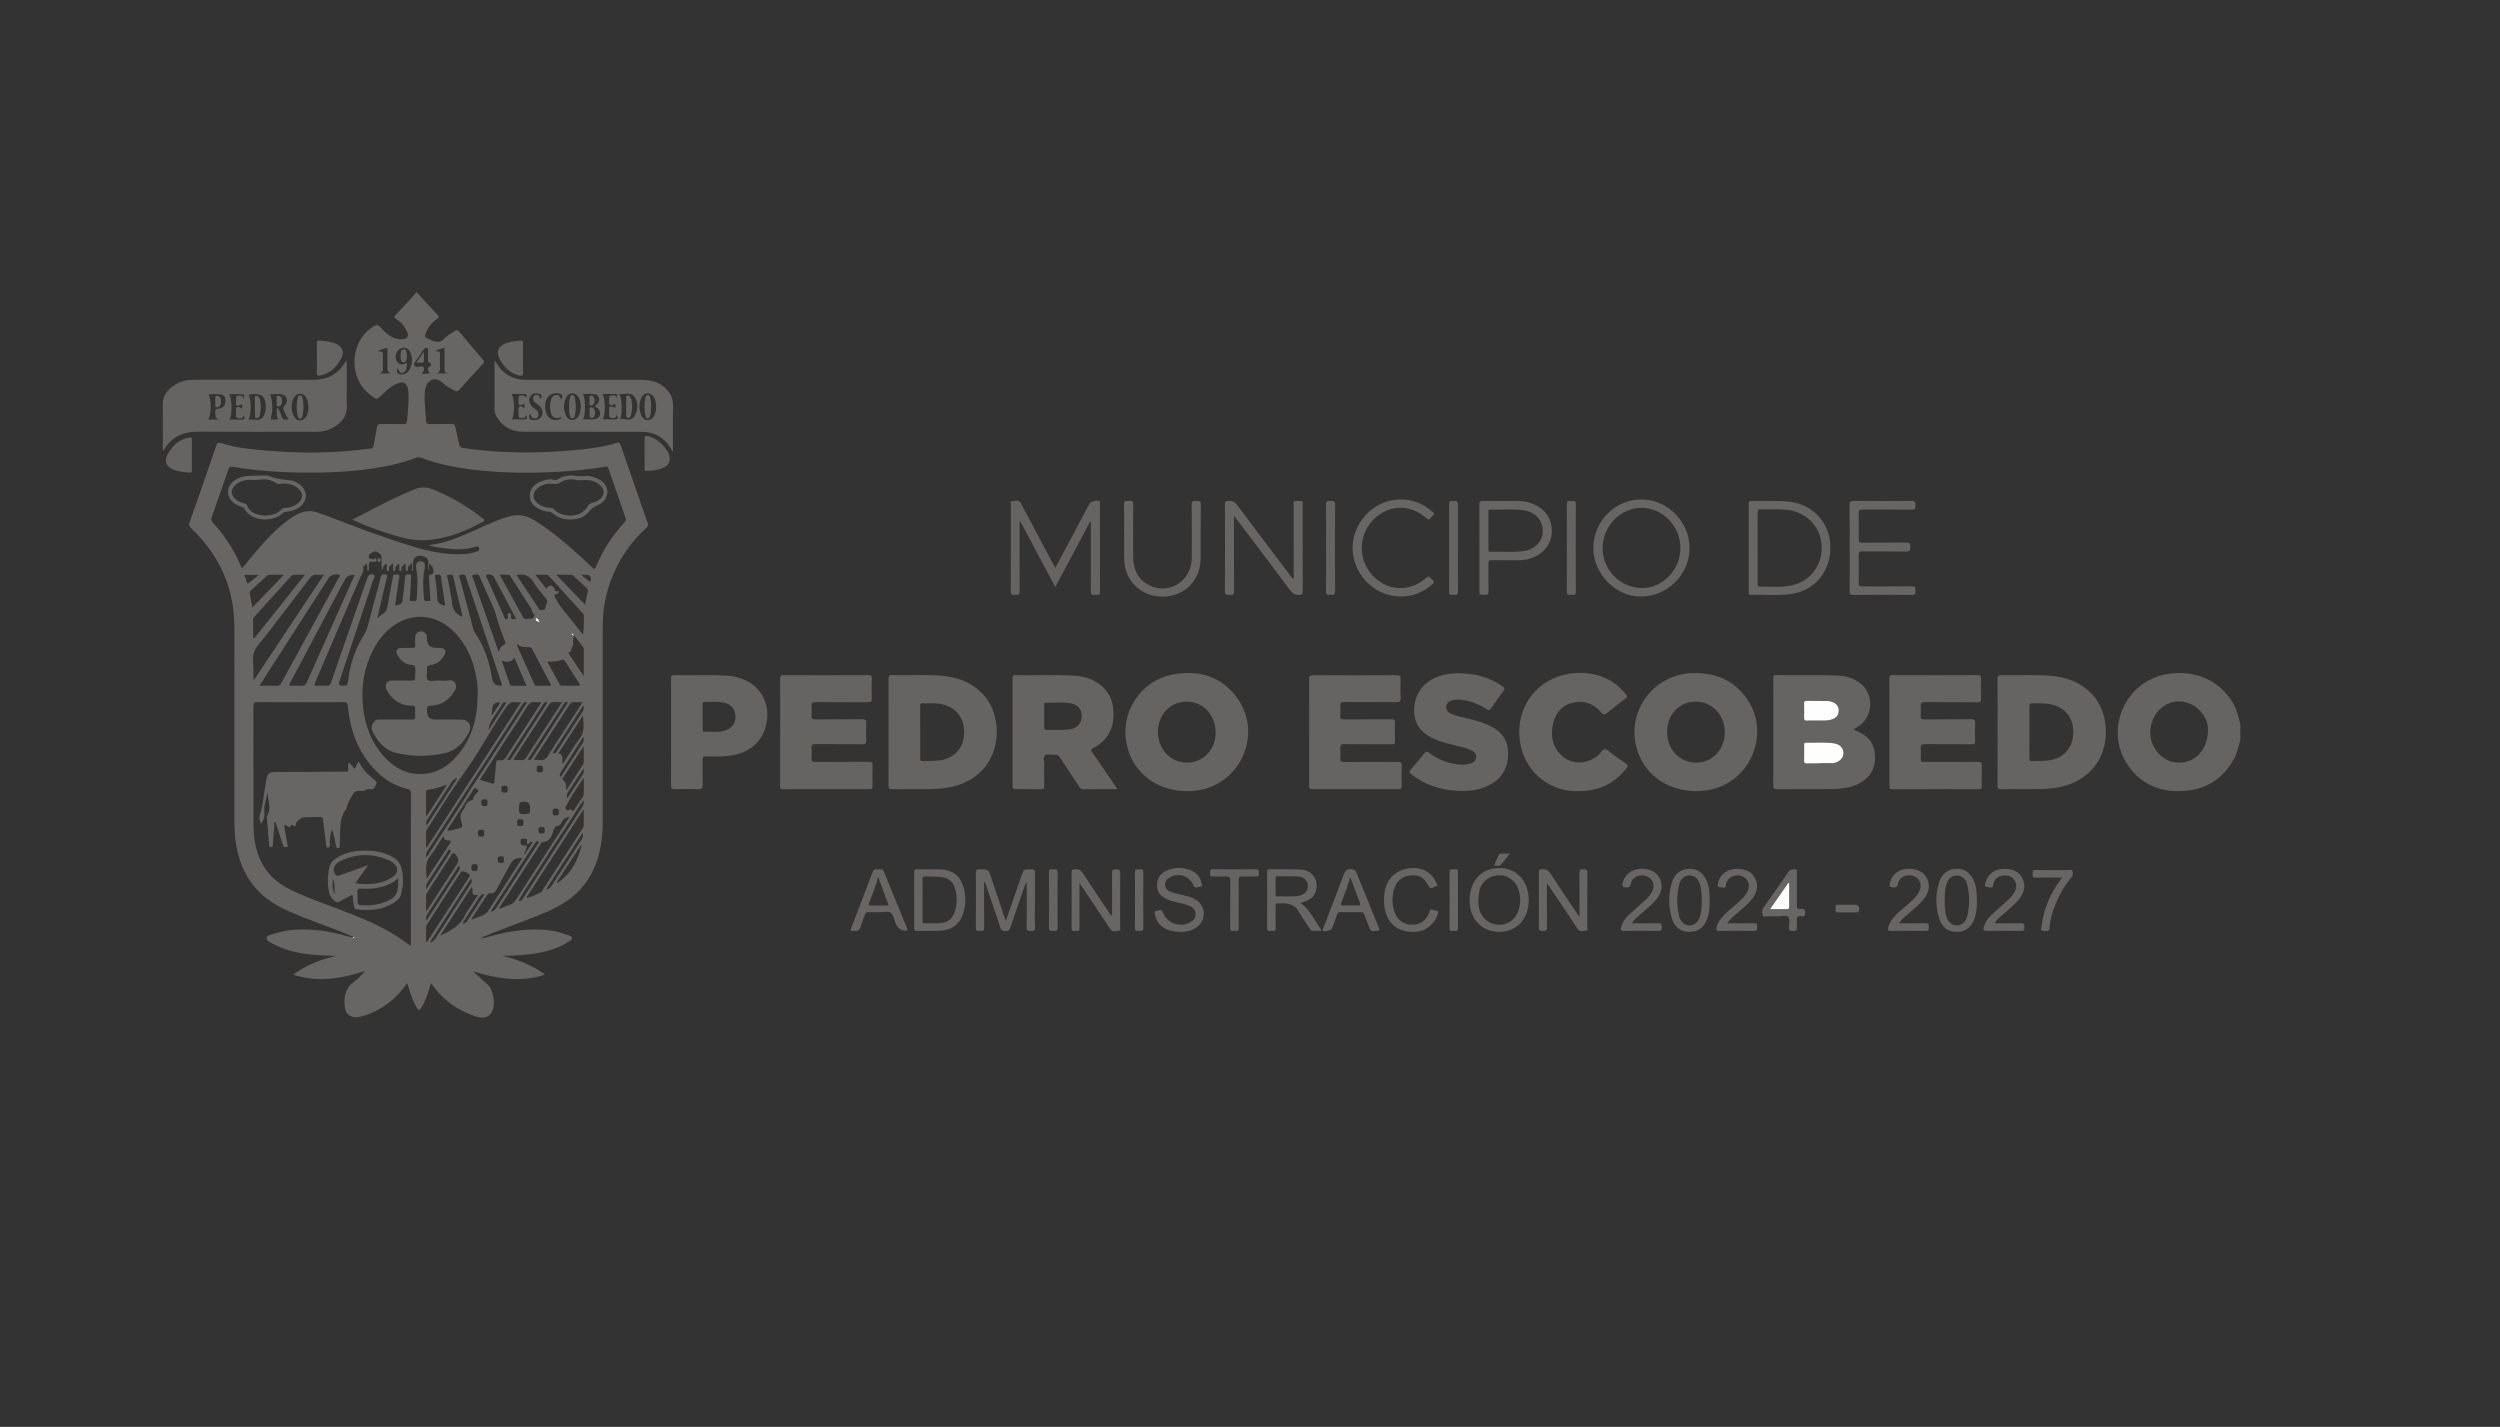 <svg xmlns="http://www.w3.org/2000/svg" id="uuid-6119d342-fbc2-4854-97a3-1f70e57a9376" data-name="Capa_1" viewBox="0 0 1387.63 792"><rect x="0" y="0" width="1387.63" height="792" fill="#333333" stroke="none"/><g><path d="M1243.5,410.86c-1.08,3.34-1.64,6.83-3.33,9.99-6.02,11.32-15.54,17.34-28.18,18.18-12.56.84-23.17-3.4-30.59-13.86-13.84-19.52-2.3-46.88,21.37-51.02,15.66-2.74,30.05,3.83,37.13,16.93,1.84,3.4,2.6,7.15,3.6,10.82v8.97ZM1225.57,404.51c-.09-4.01-2.26-9.08-7.42-12.49-9.95-6.58-22.29-.67-24.41,11.6-1.63,9.48,5.15,18.86,14.2,19.62,9.96.84,17.62-6.4,17.63-18.72Z" fill="#666463"></path><path d="M1028.76,404.94c1.04.46,1.74.77,2.45,1.08,6.23,2.71,9.55,7.32,9.55,14.24,0,7-3.24,11.89-9.45,14.9-4.79,2.32-9.96,2.78-15.16,2.82-9.96.08-19.91-.01-29.87.06-1.6.01-2.01-.42-2-2.02.06-19.77.04-39.54.03-59.31,0-1.08-.21-2.04,1.55-2.01,11.37.19,22.75-.24,34.12.25,4.55.2,8.83,1.4,12.51,4.25,7.61,5.89,7.4,17.97-.42,23.6-.97.69-2,1.29-3.3,2.13ZM1009.64,423.73s0-.1,0-.15c2.62,0,5.25.02,7.87-.02.55,0,1.11-.22,1.65-.39,3.64-1.2,5.2-4.99,3.25-7.97-1.09-1.66-2.78-2.37-4.66-2.64-5.09-.73-10.2-.19-15.3-.36-1.1-.04-1.06.65-1.05,1.39,0,2.91.05,5.82-.02,8.73-.03,1.14.36,1.46,1.46,1.43,2.27-.07,4.54-.02,6.81-.02ZM1009.09,399.94c2.23-.08,5.03.23,7.72-.64,2.47-.8,3.76-2.49,3.79-4.83.03-2.4-1.33-4.16-3.89-4.96-.74-.23-1.52-.42-2.29-.43-3.91-.06-7.82-.02-11.73-.08-1.05-.02-1.33.38-1.31,1.36.05,2.7.06,5.4,0,8.1-.02,1.08.28,1.53,1.43,1.49,1.92-.08,3.84-.02,6.29-.02Z" fill="#666463"></path><path d="M620.18,438.01c-6.64,0-12.83-.03-19.01.03-1.14,0-1.62-.61-2.15-1.41-3.52-5.34-7.12-10.64-10.58-16.02-.84-1.3-1.73-1.87-3.27-1.72-1.76.17-4.11-.54-5.16.36-1.23,1.05-.38,3.47-.41,5.3-.07,3.84-.07,7.69,0,11.53.03,1.41-.25,2.02-1.84,1.98-4.62-.1-9.25-.07-13.88-.02-1.32.02-1.86-.28-1.86-1.77.05-19.92.04-39.85.01-59.77,0-1.24.27-1.79,1.64-1.76,10.88.17,21.78-.36,32.65.31,5.78.35,11.16,2.01,15.59,6.05,4.67,4.25,6.25,9.67,6.17,15.74-.11,8.46-3.92,14.68-11.52,18.44-1.51.75-.96,1.3-.34,2.2,4.23,6.15,8.44,12.31,12.65,18.48.39.57.73,1.16,1.3,2.07ZM579.58,397.64c0,2.06.03,4.12-.01,6.18-.02.88.27,1.32,1.2,1.31,4.33-.08,8.68.29,12.99-.3,4.16-.57,6.66-3.39,6.67-7.28.01-3.92-2.23-6.52-6.42-7.21-4.45-.73-8.94-.18-13.41-.33-1.1-.04-1.03.71-1.03,1.44,0,2.06,0,4.12,0,6.18Z" fill="#666463"></path><path d="M1108.75,406.25c0-9.74.04-19.49-.04-29.23-.01-1.69.32-2.36,2.19-2.32,8.67.19,17.35-.26,26.02.26,9.45.57,17.93,3.51,24.57,10.66,12.04,12.96,11.25,43.62-16.41,50.83-4.3,1.12-8.68,1.48-13.08,1.53-7.04.08-14.08-.03-21.13.06-1.66.02-2.18-.42-2.16-2.13.08-9.89.04-19.77.04-29.66ZM1126.44,406.38c0,4.84.02,9.67-.02,14.51,0,1.02.16,1.56,1.37,1.52,3.26-.11,6.53.09,9.79-.41,7.78-1.2,12.76-6.69,13.19-14.66.44-8.06-3.78-14.06-11.33-16.17-3.69-1.03-7.47-.72-11.23-.83-1.36-.04-1.83.31-1.81,1.75.09,4.76.03,9.53.03,14.29Z" fill="#666463"></path><path d="M493.19,406.4c0-9.88.02-19.77-.02-29.65,0-1.32.1-2.07,1.77-2.04,9.03.19,18.07-.34,27.08.31,9.61.69,18.14,3.9,24.59,11.47,10.89,12.77,10.21,41.81-15.77,49.57-4.82,1.44-9.76,1.87-14.74,1.93-6.9.07-13.8-.04-20.69.06-1.75.03-2.29-.4-2.27-2.21.09-9.81.04-19.63.04-29.44ZM516.29,390.37c-1.63,0-2.84.05-4.04-.02-1.03-.06-1.51.17-1.51,1.37.05,9.81.03,19.61.01,29.42,0,.87.2,1.29,1.17,1.26,3.48-.09,6.96.15,10.42-.46,7.36-1.3,12.3-6.66,12.74-13.91.52-8.42-3.29-14.47-10.57-16.69-2.81-.86-5.71-1.09-8.22-.97Z" fill="#666463"></path><path d="M941.46,439.11c-16.7,0-29.87-10.07-33.39-25.24-4.65-20.02,10.19-39.38,30.75-40.24,12.41-.52,22.88,3.38,30.34,13.57,14.24,19.48,2.53,47.55-21.31,51.41-2.26.37-4.51.55-6.4.49ZM941.09,389.45c-9.04.03-15.79,7.26-15.77,16.87.02,9.68,7.06,17.05,16.22,16.98,9.02-.07,15.82-7.33,15.8-16.89-.02-9.64-7.07-17-16.25-16.97Z" fill="#666463"></path><path d="M658.93,439.11c-16.75,0-29.85-10-33.39-25.18-4.3-18.45,7.68-36.67,26.43-39.73,14.07-2.3,26.25,1.42,34.8,13.33,14,19.49,2.27,47.13-21.44,51.09-2.25.38-4.51.57-6.4.5ZM658.72,389.45c-9.07-.06-15.95,7.09-16.01,16.66-.06,9.67,6.94,17.18,16.04,17.2,9.02.02,15.93-7.09,15.99-16.46.06-9.92-6.77-17.34-16.02-17.4Z" fill="#666463"></path><path d="M433.05,406.31c0-9.89.03-19.77-.03-29.66,0-1.45.32-1.94,1.86-1.93,15.72.06,31.44.06,47.16,0,1.55,0,1.89.5,1.85,1.94-.09,3.62-.12,7.26,0,10.88.06,1.72-.35,2.29-2.19,2.27-9.67-.1-19.35,0-29.02-.09-1.77-.02-2.4.44-2.24,2.23.16,1.76.14,3.56,0,5.33-.13,1.61.4,2.04,2.01,2.02,8.68-.08,17.36.02,26.03-.08,1.87-.02,2.46.43,2.35,2.34-.17,3.12-.13,6.26-.01,9.38.06,1.64-.35,2.18-2.09,2.16-8.68-.09-17.36,0-26.03-.08-1.73-.02-2.42.38-2.26,2.2.16,1.76.16,3.56,0,5.33-.16,1.82.33,2.4,2.29,2.38,9.82-.12,19.63-.02,29.45-.09,1.64-.01,2.2.36,2.14,2.09-.14,3.84-.09,7.68-.02,11.52.02,1.21-.36,1.58-1.56,1.57-16.08-.03-32.15-.04-48.23.01-1.56,0-1.49-.79-1.49-1.86.02-9.96.01-19.92.01-29.87Z" fill="#666463"></path><path d="M1048.72,406.38c0-9.89.04-19.78-.04-29.66-.01-1.63.46-2.01,2.04-2.01,15.58.06,31.16.06,46.74,0,1.72,0,2.17.51,2.12,2.17-.12,3.62-.12,7.26,0,10.88.06,1.62-.45,2.05-2.03,2.03-9.68-.07-19.35.03-29.03-.08-2.02-.02-2.6.6-2.43,2.51.15,1.62.16,3.28,0,4.9-.19,1.89.64,2.19,2.32,2.18,8.47-.08,16.93.05,25.4-.09,2.15-.04,2.61.62,2.5,2.61-.17,3.12-.13,6.26-.01,9.39.06,1.51-.41,1.9-1.9,1.89-8.68-.07-17.36.02-26.04-.07-1.76-.02-2.41.42-2.26,2.24.15,1.91.13,3.84,0,5.76-.1,1.52.44,1.91,1.92,1.9,9.89-.06,19.78.03,29.67-.08,1.91-.02,2.41.49,2.34,2.37-.15,3.69-.09,7.4-.02,11.09.02,1.27-.33,1.74-1.67,1.74-16.01-.04-32.01-.05-48.02.02-1.7,0-1.59-.88-1.59-2,.01-9.89,0-19.78,0-29.66Z" fill="#666463"></path><path d="M726.64,406.34c0-9.68.04-19.36-.04-29.03-.01-1.84.32-2.56,2.4-2.54,15.37.1,30.74.09,46.11,0,1.97-.01,2.38.62,2.31,2.42-.14,3.34-.19,6.7.01,10.03.13,2.17-.68,2.54-2.65,2.52-9.54-.1-19.07,0-28.61-.08-1.77-.02-2.41.46-2.25,2.25.15,1.69.18,3.43,0,5.12-.23,2.01.63,2.3,2.41,2.29,8.61-.09,17.22,0,25.83-.07,1.61-.01,2.24.31,2.16,2.07-.15,3.34-.11,6.69-.01,10.03.04,1.44-.46,1.77-1.82,1.76-8.82-.05-17.65.02-26.47-.07-1.75-.02-2.2.53-2.09,2.17.13,1.91.15,3.85,0,5.76-.14,1.69.54,1.98,2.06,1.97,9.89-.06,19.78.02,29.68-.08,1.85-.02,2.46.39,2.37,2.33-.17,3.69-.1,7.4-.02,11.1.03,1.31-.41,1.7-1.7,1.7-16.01-.04-32.02-.04-48.04,0-1.6,0-1.66-.77-1.66-1.96.02-9.89.01-19.78.01-29.67Z" fill="#666463"></path><path d="M809.94,373.71c8.73.11,16.86,2.13,24.07,7.3,1.25.9,1.24,1.5.39,2.64-2.25,3.02-4.44,6.09-6.53,9.22-.87,1.3-1.49,1.64-2.96.65-4.31-2.9-9.09-4.63-14.29-5.15-1.58-.16-3.14-.09-4.65.35-1.63.48-2.99,1.35-3.21,3.28-.23,2,.78,3.23,2.48,4.04,3.11,1.48,6.48,2.07,9.8,2.85,3.87.92,7.7,1.98,11.33,3.67,6.43,2.99,10.54,7.58,10.7,15.04.18,8.06-3.03,14.2-10.2,18.04-5.56,2.98-11.61,3.65-17.8,3.32-9.45-.51-18.12-3.22-25.68-9.15-1.29-1.01-1.28-1.64-.25-2.8,2.59-2.93,5.1-5.94,7.54-9,.8-1,1.28-1.1,2.34-.29,5.22,3.97,11.12,6.23,17.68,6.68,1.94.13,3.84-.03,5.68-.64,1.69-.56,2.83-1.65,2.94-3.52.1-1.79-.93-2.93-2.43-3.67-2.76-1.37-5.76-2-8.73-2.71-3.59-.85-7.18-1.74-10.62-3.1-8.88-3.5-12.84-8.9-12.61-17.21.24-8.58,5.3-15.28,13.7-18.14,3.67-1.25,7.45-1.78,11.33-1.71Z" fill="#666463"></path><path d="M372.48,406.27c0-9.89.02-19.77-.02-29.66,0-1.31.24-1.92,1.73-1.89,9.67.18,19.34-.25,29.01.26,3.65.19,7.16,1.06,10.49,2.57,8.78,3.99,13.47,12.98,11.93,22.81-1.67,10.67-8.91,17.43-20.24,19.06-4.47.64-8.94.45-13.42.42-1.61-.01-2.05.44-2.01,2.04.11,4.55-.05,9.11.08,13.65.05,1.86-.33,2.61-2.4,2.52-4.26-.18-8.54-.14-12.8-.01-1.83.06-2.42-.38-2.4-2.33.11-9.81.05-19.63.05-29.45ZM389.99,397.74c0,2.34,0,4.69,0,7.03,0,.61-.17,1.41.83,1.37,3.89-.14,7.83.55,11.64-.64,3.98-1.24,6.03-4.31,5.74-8.39-.26-3.78-2.68-6.39-6.69-7.19-3.45-.69-6.94-.2-10.41-.35-1.02-.04-1.14.54-1.13,1.35.02,2.27,0,4.55,0,6.82Z" fill="#666463"></path><path d="M875.91,439.12c-13.62.54-28.71-8.65-32-26.07-3.13-16.58,5.32-31.91,20.72-37.45,12.21-4.39,27.8-2.27,36.88,8.69,2.5,3.02,2.12,2.24-.37,4.24-2.99,2.41-6.11,4.66-9.07,7.09-1.33,1.09-2.06,1.27-3.36-.23-3.71-4.29-8.46-6.49-14.21-5.63-6.83,1.02-10.87,5.32-12.43,11.83-1.69,7.07-.32,13.53,5.41,18.38,5.72,4.84,14.38,4.14,20.06-1.2,1.11-1.04,1.89-3.02,3.34-2.94,1.26.07,2.46,1.54,3.67,2.4,2.55,1.81,5.03,3.72,7.66,5.41,1.43.92,1.52,1.57.47,2.91-6.77,8.59-15.61,12.71-26.77,12.55Z" fill="#666463"></path><path d="M565.92,289.61c0,12.81-.07,25.61.06,38.42.02,2.18-.9,2.16-2.49,2.18-1.62.01-2.49-.05-2.47-2.19.12-15.87.05-31.73.1-47.6,0-.77-.68-2.26.7-2.23,1.58.03,3.58-1.17,4.75,1.05,3.45,6.53,6.93,13.05,10.4,19.56,2.87,5.39,5.75,10.77,8.76,16.42,2.17-4.06,4.23-7.92,6.29-11.78,4.24-7.96,8.47-15.93,12.71-23.89.66-1.23,4.27-2.13,5.42-1.37.51.34.36.89.36,1.35,0,16.37,0,32.73.03,49.1,0,1.21-.36,1.7-1.58,1.55-.49-.06-1.01-.08-1.49,0-1.59.25-2.02-.36-2.01-1.97.07-12.17.04-24.33.04-36.5v-2.06c-.13-.05-.26-.1-.39-.15-6.39,11.98-12.78,23.96-19.38,36.33-6.58-12.33-12.99-24.36-19.4-36.38-.14.05-.28.1-.41.16Z" fill="#666463"></path><path d="M717.77,321.15c.49-.74.26-1.53.26-2.27.02-12.8,0-25.6.03-38.4,0-.78-.48-2.04.48-2.26,1.34-.31,2.82-.15,4.21.02.51.06.31.86.31,1.33.01,16.36,0,32.71.03,49.07,0,1.23-.4,1.46-1.57,1.57-2.41.22-3.95-.56-5.45-2.6-9.64-13.02-19.46-25.92-29.23-38.85-.5-.66-1.04-1.29-1.91-2.38v2.74c0,13.01-.07,26.03.06,39.04.02,2.36-1.24,1.98-2.64,2.01-1.4.02-2.48.19-2.47-1.96.1-16.07.08-32.14.01-48.22,0-1.67.52-1.92,2.04-1.99,2.13-.11,3.45.59,4.75,2.32,9.81,13.17,19.74,26.24,29.64,39.34.4.53.67,1.24,1.46,1.48Z" fill="#686665"></path><path d="M970.64,304.16c0-8.1,0-16.21,0-24.31,0-.89-.28-1.85,1.27-1.8,7.17.24,14.36-.4,21.51.44,12.93,1.52,22.33,11.85,22.55,24.76.23,13.84-8.54,24.57-21.84,26.46-7.42,1.05-14.91.22-22.36.47-1.45.05-1.13-.92-1.13-1.71-.01-8.1,0-16.21,0-24.31ZM975.6,304.18c0,6.54,0,13.08.01,19.63,0,.78-.33,1.86,1.08,1.82,5.89-.14,11.82.57,17.65-.66,10.02-2.12,16.74-10.54,16.78-20.82.04-9.92-6.32-18.06-16-20.57-5.75-1.49-11.61-.59-17.41-.89-1.63-.09-2.19.34-2.17,2.08.11,6.47.04,12.94.04,19.41Z" fill="#686665"></path><path d="M910.39,331.09c-13.13.08-26.7-12.43-25.96-28.26.66-14.01,12.55-26.23,27.8-25.6,13.96.58,25.97,12.9,25.55,27.83-.41,14.42-12.88,26.32-27.39,26.03ZM932.71,304.09c-.05-12.09-9.87-22.21-21.55-22.21-11.87,0-21.68,10.23-21.63,22.58.04,12.05,10.01,21.99,22,21.94,11.5-.05,21.24-10.3,21.19-22.3Z" fill="#686665"></path><path d="M1026.65,304.13c0-7.97.06-15.94-.05-23.9-.02-1.83.54-2.2,2.26-2.19,10.74.08,21.49.1,32.23-.01,2.04-.02,2.13.85,2.07,2.39-.06,1.4.2,2.52-1.99,2.49-9.11-.14-18.21-.02-27.32-.09-1.57-.01-2.24.24-2.18,2.05.14,4.83.11,9.68.01,14.51-.03,1.54.47,1.87,1.92,1.86,8.11-.07,16.22.03,24.33-.08,1.85-.02,2.51.39,2.38,2.33-.11,1.64-.02,2.71-2.3,2.66-8.11-.16-16.22-.02-24.33-.1-1.61-.02-2.04.43-2,2.02.1,5.19.1,10.39,0,15.58-.03,1.53.44,1.87,1.9,1.86,9.18-.07,18.36.04,27.54-.09,2.06-.03,2.06.9,2.06,2.41,0,1.52,0,2.43-2.06,2.4-10.81-.12-21.63-.1-32.44,0-1.8.02-2.06-.61-2.05-2.18.07-7.97.03-15.94.03-23.9Z" fill="#686665"></path><path d="M821.13,303.9c0-7.9.06-15.79-.05-23.69-.03-1.83.53-2.21,2.26-2.18,6.12.11,12.24.05,18.36.04,3.01,0,5.96.35,8.78,1.44,7.14,2.76,11.12,8.6,10.86,15.92-.25,6.74-5,12.51-12.08,14.61-2.05.61-4.14.95-6.3.93-5.05-.04-10.1.03-15.15-.04-1.32-.02-1.7.37-1.68,1.68.07,5.19-.03,10.39.06,15.58.03,1.58-.36,2.09-2,2.02-3.05-.12-3.05-.02-3.05-3.04,0-7.75,0-15.51,0-23.26ZM826.15,294.41c0,3.41,0,6.82,0,10.24,0,.73-.25,1.65,1.04,1.61,6.24-.21,12.52.53,18.73-.43,5.85-.91,9.95-5,10.34-10.03.51-6.66-3.64-11.58-10.85-12.59-6.01-.84-12.07-.18-18.1-.37-1.2-.04-1.18.72-1.17,1.54,0,3.34,0,6.68,0,10.02Z" fill="#686665"></path><path d="M623.92,295.36c0-5.12.08-10.24-.04-15.36-.04-1.65.47-2.2,2.02-1.93.21.04.43.04.64,0,2.16-.42,2.51.6,2.49,2.56-.1,9.67-.12,19.35-.02,29.02.06,6.41,2.53,11.68,8.3,14.88,11.11,6.16,24.04-1.75,24.17-14.77.1-9.89.09-19.77-.04-29.66-.03-2.02.81-2.18,2.36-2.04,1.33.11,2.74-.47,2.7,1.95-.14,9.96,0,19.91-.07,29.87-.06,9.3-5.3,16.99-13.39,19.91-8.78,3.16-18.43.81-24.12-5.93-3.19-3.78-4.73-8.27-4.9-13.14-.18-5.11-.04-10.24-.04-15.36-.02,0-.04,0-.07,0Z" fill="#686665"></path><path d="M569.43,489.9c-1.37,3.93-2.7,7.71-4.01,11.5-1.58,4.56-3.22,9.11-4.7,13.7-.45,1.37-1.19,1.66-2.49,1.63-1.33-.04-2.37,0-2.91-1.67-2.65-8.1-5.44-16.15-8.18-24.21-.18-.52-.37-1.04-.92-1.56,0,.57,0,1.13,0,1.7,0,7.97-.07,15.94.05,23.91.03,1.88-.87,1.87-2.19,1.81-1.25-.05-2.46.35-2.44-1.81.12-10.17.08-20.35.02-30.53,0-1.55.52-1.88,1.95-1.87,5.02.02,5.02-.03,6.61,4.7,2.39,7.14,4.76,14.29,7.15,21.43.24.72.53,1.42.94,2.53,2.61-7.57,5.07-14.72,7.54-21.86.3-.87.59-1.75.89-2.62,1.45-4.24,1.45-4.17,5.95-4.19,1.45,0,1.76.47,1.75,1.82-.06,6.12-.03,12.24-.03,18.36,0,4.06-.13,8.12.05,12.17.09,2.07-1.01,1.85-2.34,1.89-1.46.04-2.31-.06-2.28-1.98.12-7.68.05-15.37.04-23.05,0-.52.2-1.1-.42-1.78Z" fill="#686665"></path><path d="M777.56,331.1c-13.74.02-25.51-10.95-26.72-24.91-1.16-13.44,8.87-26.34,22.24-28.58,8.24-1.38,15.47.86,21.77,6.24.67.57,1.99,1.34.49,2.23-1.1.65-1.34,3.52-3.67,1.47-8.32-7.29-19.12-7.58-27.47-.84-8.39,6.77-10.79,18.78-5.62,28.11,7.02,12.68,22.43,15.43,33.11,5.85,1.02-.92,1.51-.8,2.38.09,2.42,2.45,2.47,2.43-.18,4.51-4.79,3.76-10.19,5.84-16.33,5.82Z" fill="#686665"></path><path d="M721.79,501.17c5.64,3.91,7.87,10.05,11.95,15.51-2.11,0-3.76,0-5.41,0-.81,0-.99-.71-1.33-1.23-2.03-3.09-4.2-6.09-6.02-9.3-2.8-4.96-7.35-4.94-12.08-4.69-1.18.06-.84.95-.84,1.58-.03,3.98-.13,7.97.03,11.94.08,2.01-1.09,1.75-2.28,1.7-1.14-.06-2.54.59-2.52-1.67.1-10.31.05-20.62.03-30.93,0-.95.03-1.6,1.31-1.58,5.83.08,11.67-.13,17.49.16,6.8.35,10.61,6.99,7.78,13.09-1.27,2.74-3.14,4-8.12,5.42ZM714.87,486.41s0-.03,0-.04c-1.85,0-3.69.02-5.54-.01-.82-.01-1.32.12-1.31,1.14.05,2.98.04,5.96,0,8.94,0,.83.29,1.13,1.11,1.1,3.89-.15,7.81.34,11.68-.32,3.39-.58,5.28-2.73,5.14-5.7-.14-2.9-2.32-4.88-5.78-5.08-1.77-.1-3.55-.02-5.32-.02Z" fill="#686665"></path><path d="M599.16,490.16c0,1.19,0,1.86,0,2.53,0,7.47-.05,14.94.04,22.41.02,1.66-.8,1.71-1.95,1.59-1.04-.11-2.47.64-2.46-1.52.07-10.38.05-20.77,0-31.16,0-1.29.53-1.4,1.63-1.52,2.24-.25,3.58.53,4.83,2.47,5.04,7.82,10.29,15.51,15.53,23.35.76-.72.47-1.53.48-2.23.02-7.11.08-14.23-.03-21.34-.03-1.78.46-2.29,2.24-2.27,1.66.02,2.33.28,2.31,2.18-.1,9.82-.03,19.63-.08,29.45,0,.86.67,2.38-.7,2.49-1.55.12-3.45.94-4.7-.89-.72-1.06-1.42-2.13-2.13-3.19-4.7-7.03-9.4-14.06-14.1-21.09-.18-.27-.38-.53-.9-1.23Z" fill="#686665"></path><path d="M876.7,508.95c0-8.59.08-16.55-.05-24.5-.03-1.94.84-1.92,2.26-1.97,1.57-.06,2.21.25,2.19,2.05-.1,9.81-.02,19.62-.09,29.43,0,.89.78,2.5-.77,2.62-1.59.13-3.43.86-4.75-1.2-3.79-5.92-7.76-11.72-11.67-17.56-1.57-2.34-3.16-4.66-5.08-7.47-.06,1.27-.13,2-.13,2.73,0,7.25-.09,14.5.05,21.75.04,2.07-1.06,1.84-2.38,1.88-1.37.04-2.19-.03-2.18-1.86.09-10.17.06-20.33.02-30.5,0-1.29.23-1.82,1.71-1.9,2.21-.12,3.55.52,4.81,2.48,4.75,7.42,9.73,14.68,14.63,22,.34.51.72,1.01,1.44,2.01Z" fill="#686665"></path><path d="M507.41,499.47c0-5.05.06-10.1-.04-15.15-.03-1.6.59-1.86,1.98-1.83,3.98.08,7.97,0,11.95.03,7.59.08,12.18,3.79,13.85,11.28,1.03,4.6.87,9.18-.69,13.65-2.17,6.24-6.85,9-13.2,9.2-4.12.13-8.25-.02-12.38.05-1.31.02-1.51-.54-1.5-1.66.04-5.19.02-10.38.02-15.58ZM512.05,499.48c0,3.84.03,7.68-.02,11.52-.01,1.05.2,1.53,1.39,1.49,2.63-.09,5.27.05,7.89-.06,4.69-.18,7.33-2.24,8.76-6.71,1.15-3.61,1.15-7.3.45-10.96-1.01-5.28-3.83-7.71-9.18-8.07-2.55-.17-5.12-.08-7.67-.23-1.36-.08-1.67.43-1.65,1.7.07,3.77.03,7.54.03,11.31Z" fill="#686665"></path><path d="M832.13,517.24c-9.52.03-16.38-7.16-16.42-17.23-.05-10.91,6.45-18.17,16.29-18.21,9.81-.04,16.51,7.17,16.52,17.79.01,10.51-6.59,17.62-16.39,17.65ZM820.56,499.86c.05.78.05,1.99.21,3.19.74,5.71,5.08,9.88,10.58,10.22,5.6.34,10.13-2.94,11.71-8.53,1.03-3.65.97-7.33-.19-10.92-2.59-8.01-12.13-10.62-18.45-5.07-3.22,2.83-3.73,6.7-3.85,11.12Z" fill="#686665"></path><path d="M655.05,517.23c-3.32-.04-6.52-.51-9.35-2.42-2.69-1.82-4.15-4.41-4.68-7.57-.14-.86-.25-1.87,1.07-1.73,1.13.12,2.65-1.31,3.34.77,2.08,6.33,10.27,9.02,15.88,5.24,3.35-2.26,3.09-6.59-.54-8.44-2.17-1.11-4.58-1.51-6.91-2.1-2.41-.61-4.85-1.12-7.06-2.32-2.9-1.58-4.63-3.94-4.59-7.36.05-3.51,1.59-6.21,4.72-7.77,4.88-2.42,9.89-2.32,14.81-.07,2.91,1.34,4.56,3.78,5.18,6.89.13.64.67,1.8-.61,1.83-1.26.02-2.95,1.24-3.76-.6-2.32-5.29-7.93-7.37-13.09-4.7-1.69.87-2.83,2.24-2.8,4.21.03,2.02,1.29,3.19,3.11,3.89,2.6.99,5.34,1.46,8.01,2.15,1.86.48,3.71.98,5.41,1.9,5.96,3.23,6.7,11,1.43,15.31-2.78,2.28-6.08,2.95-9.58,2.9Z" fill="#686665"></path><path d="M503.81,516.58q-5,.36-6.73-4.13c-.77-1.97-1.09-4.56-2.53-5.72-1.57-1.26-4.24-.33-6.42-.39-2.06-.06-4.12.04-6.18-.04-1.04-.04-1.54.37-1.86,1.31-.75,2.22-1.7,4.37-2.31,6.62-.54,1.98-1.57,2.81-3.6,2.47-.62-.11-1.27-.02-1.89-.02-.37-.66.03-1.15.22-1.63,3.94-10.33,7.93-20.65,11.85-31,.46-1.2,1.07-1.78,2.32-1.53,1.37.28,3.09-.86,3.97,1.33,4.23,10.52,8.56,21.01,12.84,31.51.15.38.22.79.32,1.21ZM487.41,486.74c-1.28,5.18-3.25,9.73-4.96,14.38-.42,1.13-.28,1.51.99,1.49,3.19-.05,6.37-.02,9.82-.02-1.95-5.28-3.82-10.37-5.84-15.85Z" fill="#686665"></path><path d="M762.83,516.68c-1.59.51-2.38-.44-2.93-2.11-.77-2.36-1.82-4.62-2.64-6.97-.34-.98-.87-1.31-1.87-1.3-3.77.04-7.54.05-11.31,0-1.12-.02-1.63.4-1.98,1.44-.85,2.56-1.82,5.08-2.76,7.61-.4,1.06-4.22,2.02-4.97,1.2-.59-.65.11-1.34.34-1.93,3.69-9.68,7.52-19.31,11.08-29.04.87-2.39,1.91-3.43,4.5-3.12,1.28.15,2,.39,2.51,1.67,3.99,9.95,8.07,19.86,12.11,29.78,1.13,2.77,1.11,2.77-2.07,2.77ZM749.42,486.78c-1.32,5.26-3.22,9.67-4.88,14.16-.41,1.1-.44,1.7,1.04,1.66,2.76-.07,5.53-.05,8.3,0,1.13.02,1.36-.37.97-1.39-1.75-4.61-3.47-9.24-5.42-14.43Z" fill="#686665"></path><path d="M768.19,499.22c.03-8.85,4.14-14.79,11.63-16.8,7.7-2.07,14.7.98,17.42,7.63.25.61,1.3,1.8-.26,1.95-1.3.12-2.87,2.12-4.04-.14-2.58-4.97-5.05-6.41-10.35-5.9-4.46.43-7.58,3.22-8.9,7.95-1.16,4.17-1.03,8.3.37,12.38,1.51,4.41,5.07,6.92,9.69,6.97,4.55.04,7.87-2.33,9.55-6.78.25-.65.05-1.83,1.2-1.67,1.25.17,2.49.56,3.67,1.01.44.17.02.78-.07,1.16-1.42,5.67-6.48,9.86-12.28,10.2-11.19.65-17.69-5.97-17.65-17.95Z" fill="#686665"></path><path d="M948.94,500.27c.07,3.01-.17,6.47-1.37,9.79-1.73,4.79-5.1,7.22-9.93,7.18-4.66-.05-8.15-2.5-9.61-7.28-2.02-6.67-2.08-13.46-.06-20.14,1.49-4.9,5-7.47,9.67-7.57,4.54-.1,7.94,2.32,9.82,7.08.42,1.05.7,2.16.95,3.26.54,2.37.52,4.79.52,7.69ZM944.6,499.3c-.03-2.26-.16-5.02-.82-7.73-.88-3.59-3.04-5.61-5.99-5.63-2.94-.02-5.02,1.76-5.86,5.44-1.29,5.61-1.28,11.28-.02,16.9.72,3.24,3.15,5.34,5.8,5.4,2.72.06,5.16-2.1,6.01-5.41.71-2.77.88-5.6.89-8.97Z" fill="#686665"></path><path d="M1097.29,501.35c-.02,2.01-.19,5.55-1.5,8.92-1.82,4.71-5.11,7.03-9.86,6.96-4.66-.07-7.92-2.34-9.48-7.12-2.19-6.72-2.19-13.58-.17-20.33,1.48-4.92,5.05-7.47,9.7-7.55,4.7-.08,8.16,2.51,9.96,7.5,1.18,3.26,1.36,6.65,1.34,11.62ZM1079.39,499.92c.1,3,.03,6.15,1.05,9.16.96,2.83,3.27,4.64,5.76,4.61,2.45-.03,4.92-1.93,5.63-4.76,1.5-6.02,1.52-12.11.04-18.13-.75-3.06-3.08-4.83-5.73-4.85-2.77-.02-4.72,1.59-5.74,4.79-.94,2.95-.94,6.02-1.02,9.18Z" fill="#686665"></path><path d="M905.8,512.47c5,0,9.81.08,14.61-.04,1.68-.04,2.01.52,1.97,2.05-.04,1.48-.14,2.29-2.03,2.25-6.33-.13-12.66-.11-18.98-.01-1.63.02-1.97-.52-1.61-1.94.68-2.71,2.17-4.95,4.16-6.81,3.27-3.06,6.65-6,9.95-9.02,1.37-1.26,2.5-2.73,3.27-4.44,1.55-3.46.14-6.97-3.27-8.2-3.71-1.34-7.88.34-8.58,3.92-.48,2.45-1.52,2.59-3.51,2.25-1.13-.19-1.37-.48-1.22-1.59.69-5.43,5.51-9.05,11.58-8.62,4.09.29,7.56,1.71,9.28,5.69,1.72,3.98.73,7.65-1.87,10.96-3.15,4-7.33,6.91-11.05,10.31-.98.9-1.95,1.79-2.69,3.25Z" fill="#686665"></path><path d="M1054.11,512.47c5.18,0,9.95.08,14.71-.04,1.67-.04,1.87.65,1.76,1.99-.1,1.15.36,2.35-1.69,2.31-6.47-.13-12.95-.09-19.42-.02-1.46.02-1.74-.55-1.45-1.77.58-2.42,1.89-4.41,3.51-6.25,2.88-3.27,6.54-5.69,9.64-8.72,1.68-1.64,3.34-3.31,4.29-5.52,1.47-3.42.13-6.88-3.13-8.11-3.81-1.43-8.01.27-8.75,3.93-.46,2.28-1.38,2.49-3.34,2.21-1.46-.2-1.56-.74-1.33-1.92,1.08-5.5,5.63-8.76,11.66-8.3,4,.31,7.38,1.73,9.13,5.6,1.8,3.98.79,7.65-1.77,10.97-2.5,3.23-5.74,5.7-8.79,8.37-1.73,1.52-3.63,2.89-5.03,5.27Z" fill="#686665"></path><path d="M958.64,512.47c5.24,0,10.06.07,14.88-.04,1.65-.04,1.87.66,1.77,2.01-.08,1.2.25,2.32-1.74,2.29-6.4-.12-12.8-.1-19.19,0-1.71.02-1.95-.7-1.61-2.04.56-2.18,1.74-4.02,3.19-5.71,2.98-3.47,6.84-5.99,10.08-9.18,1.53-1.5,3-3.03,3.93-4.99,1.71-3.57.43-7.18-2.99-8.45-3.93-1.46-7.75.36-8.9,4.13-.22.73.15,1.95-.6,2.11-1.06.23-2.26-.04-3.36-.26-1.09-.22-.58-1.16-.5-1.76.78-5.32,5.6-8.73,11.61-8.3,4.02.29,7.4,1.76,9.14,5.59,1.75,3.86.84,7.5-1.64,10.8-2.24,2.98-5.14,5.28-7.93,7.7-2.08,1.8-4.3,3.47-6.15,6.12Z" fill="#686665"></path><path d="M1107.04,512.47c5.17,0,9.93.09,14.68-.05,1.78-.05,1.94.68,1.9,2.11-.04,1.31.04,2.24-1.84,2.2-6.4-.12-12.8-.1-19.2-.01-1.73.02-1.89-.67-1.51-2.03.72-2.61,2.14-4.81,4.09-6.63,3.22-3.01,6.54-5.9,9.78-8.88,1.31-1.2,2.46-2.57,3.27-4.17,1.18-2.33,1.35-4.64-.35-6.8-1.81-2.3-4.33-2.66-6.95-2.09-2.5.54-4.06,2.18-4.58,4.76-.17.85.08,1.98-1.64,1.74-3.34-.48-3.42-.44-2.33-3.68,1.47-4.36,5.54-6.92,10.75-6.69,4.07.18,7.62,1.5,9.47,5.41,1.86,3.91,1.02,7.61-1.54,10.98-2.6,3.43-6.03,6.01-9.22,8.82-1.63,1.44-3.4,2.74-4.79,5.01Z" fill="#686665"></path><path d="M997.37,493.58c0,2.92.11,5.84-.04,8.75-.09,1.79.49,2.52,2.26,2.21,1.9-.33,2.44.44,2.36,2.32-.06,1.47-.57,1.94-1.88,1.71-2.29-.4-3.02.6-2.73,2.77.14,1.05-.09,2.15.05,3.2.24,1.85-.56,2.22-2.27,2.22-1.67,0-2.25-.44-2.14-2.15.12-1.9.66-4.43-.3-5.57-1.13-1.34-3.74-.35-5.71-.44-1.92-.09-3.84.04-5.76-.04-.95-.04-2.41.56-2.74-.39-.46-1.32-.59-2.93.27-4.31.15-.24.32-.47.49-.7,4.5-6.39,9.07-12.74,13.46-19.21,1.09-1.6,2.42-1.46,3.88-1.38,1.14.06.78,1.01.79,1.64.03,3.13.02,6.26.02,9.39ZM993.09,490.17c-.16-.04-.31-.08-.47-.12-3.29,4.75-6.58,9.49-10.09,14.55,3.4,0,6.37-.02,9.33.01.93,0,1.24-.4,1.24-1.28-.02-4.39,0-8.77,0-13.16Z" fill="#686665"></path><path d="M687.54,501.65c0,4.48-.1,8.97.04,13.44.07,2.15-1.32,1.57-2.39,1.57-1.07,0-2.42.58-2.39-1.56.1-8.75-.03-17.5.1-26.25.03-2.05-.63-2.51-2.5-2.39-2.34.15-4.7-.06-7.04.07-1.51.08-1.82-.56-1.7-1.86.1-1.07-.36-2.22,1.58-2.2,7.97.1,15.93.1,23.9,0,1.94-.03,1.48,1.12,1.58,2.2.12,1.3-.19,1.94-1.7,1.86-2.41-.13-4.84.08-7.25-.07-1.72-.1-2.34.32-2.28,2.17.15,4.33.05,8.68.05,13.01Z" fill="#666463"></path><path d="M869.69,303.9c0-7.97.09-15.93-.06-23.89-.04-2.2,1.13-1.98,2.5-1.93,1.26.04,2.58-.49,2.56,1.84-.11,16.14-.11,32.29,0,48.43.02,2.35-1.34,1.76-2.58,1.82-1.4.08-2.51.21-2.48-1.95.14-8.11.06-16.21.06-24.32Z" fill="#666463"></path><path d="M736.04,304.13c0-7.97.1-15.93-.06-23.89-.04-2.16.88-2.27,2.49-2.18,1.41.08,2.61-.29,2.59,2.06-.13,16-.13,32,0,48,.02,2.34-1.15,2.01-2.58,2.07-1.6.07-2.55.01-2.5-2.17.16-7.96.06-15.93.06-23.89Z" fill="#666463"></path><path d="M809.24,304.26c0,8.03-.07,16.06.05,24.09.03,1.83-.77,2.01-2.13,1.82-1.18-.17-2.87.83-2.85-1.76.09-16.2.06-32.4.01-48.6,0-1.46.49-1.76,1.83-1.75,3.08.04,3.09-.02,3.09,2.97v23.23Z" fill="#666463"></path><path d="M1144.64,487.11c-5.19,0-9.88-.09-14.57.05-1.79.05-1.91-.72-1.9-2.13,0-1.39.08-2.17,1.88-2.13,5.97.13,11.95.03,17.93.07.79,0,2.05-.48,2.29.42.3,1.13.48,2.44-.52,3.61-3.81,4.48-6.67,9.53-8.89,14.97-1.7,4.17-2.99,8.46-3.24,12.97-.16,2.85-2.16,1.58-3.42,1.7-1.96.19-1.18-1.35-1.07-2.23,1.14-9.68,4.73-18.38,10.64-26.12.2-.26.4-.53.87-1.17Z" fill="#686665"></path><path d="M587.02,499.5c0,5.11-.1,10.22.05,15.33.06,2.06-1.06,1.92-2.39,1.86-1.22-.05-2.49.39-2.47-1.78.1-10.22.1-20.44,0-30.66-.02-2.42,1.54-1.57,2.7-1.72,1.4-.18,2.2.06,2.15,1.86-.13,5.04-.05,10.08-.05,15.12Z" fill="#666463"></path><path d="M629.96,499.46c0-5.05.11-10.1-.05-15.14-.07-2.35,1.41-1.68,2.63-1.81,1.43-.15,2.12.11,2.1,1.87-.1,10.16-.12,20.33,0,30.49.03,2.14-1.12,1.8-2.39,1.82-1.35.03-2.42.16-2.35-1.89.16-5.11.05-10.23.05-15.35Z" fill="#686665"></path><path d="M809.24,499.68c0,5.12-.08,10.24.04,15.35.04,1.82-.93,1.77-2.11,1.64-1.09-.12-2.62.72-2.6-1.6.08-10.3.09-20.61,0-30.92-.02-2.08,1.24-1.64,2.36-1.62,1.08.02,2.42-.55,2.36,1.58-.14,5.18-.04,10.38-.04,15.56Z" fill="#686665"></path><path d="M1025.51,502.16c1.28,0,2.56,0,3.84,0,2.25,0,3.18,1.46,2.4,3.65-.23.65-.69.62-1.18.62-3.49,0-6.97-.02-10.46.01-1.95.02-1.12-1.43-1.19-2.29-.07-.86-.5-2.1,1.25-2.01,1.77.09,3.56.02,5.33.02Z" fill="#686665"></path><path d="M838,473.8c-1.8,2.31-3.24,4.3-4.85,6.14-.97,1.12-2.39.3-3.79.54.62-2.26,1.8-4.09,2.64-6.05.27-.63.85-.65,1.44-.64,1.34.01,2.67,0,4.56,0Z" fill="#686665"></path><path d="M1009.64,423.73c-2.27,0-4.54-.05-6.81.02-1.1.03-1.49-.29-1.46-1.43.07-2.91.03-5.82.02-8.73,0-.75-.04-1.43,1.05-1.39,5.1.17,10.22-.37,15.3.36,1.88.27,3.58.98,4.66,2.64,1.95,2.98.39,6.77-3.25,7.97-.54.18-1.1.39-1.65.39-2.62.04-5.25.02-7.87.02,0,.05,0,.1,0,.15Z" fill="#fefefe"></path><path d="M1009.09,399.94c-2.45,0-4.37-.06-6.29.02-1.15.05-1.45-.4-1.43-1.49.06-2.7.05-5.4,0-8.1-.02-.99.26-1.38,1.31-1.36,3.91.06,7.82.03,11.73.08.77.01,1.55.2,2.29.43,2.56.79,3.92,2.56,3.89,4.96-.03,2.34-1.32,4.03-3.79,4.83-2.69.87-5.49.56-7.72.64Z" fill="#fefefe"></path><path d="M993.09,490.17c0,4.39-.01,8.77,0,13.16,0,.89-.31,1.29-1.24,1.28-2.97-.03-5.93-.01-9.33-.01,3.51-5.06,6.8-9.81,10.09-14.55.16.04.31.08.47.12Z" fill="#fefefe"></path></g><g><path d="M196.1,519.97c-9.17-4.03-18.69-7.16-27.97-10.9-4.41-1.78-8.82-3.59-13.03-5.82-13.93-7.37-21.49-19.19-24.06-34.49-.72-4.29-.94-8.61-.94-12.96,0-36,.07-72.01-.02-108.01-.06-21.63-8.38-39.76-23.98-54.61-1.08-1.03-1.37-1.77-.86-3.23,4.99-14.19,9.92-28.41,14.8-42.65.53-1.55,1.12-1.88,2.74-1.36,8.8,2.82,17.96,3.59,27.09,4.31,9.5.75,19.02,1.11,28.56.84,9.03-.25,18.03-.85,26.98-2.08,1.26-.17,1.84-.68,2.04-1.96.51-3.23,1.23-6.42,1.71-9.65.23-1.52.7-2.15,2.39-2.09,4.12.14,8.25,0,12.38.07,1.26.02,1.84-.2,1.99-1.67.47-4.74.93-9.48.82-14.26-.03-1.35-.06-2.69-.4-4.02-.69-2.69-2.47-3.74-5.13-2.8-3.79,1.34-6.65,4.06-9.46,6.77-2.51,2.42-2.47,2.45-5.31.5-13.5-9.3-12.78-30.78,1.27-38.96,1.34-.78,2.12-.76,3.22.45,2.82,3.11,5.76,6.15,10.26,6.8,1.76.25,3.78.25,4.8-.99,1.08-1.32-.11-3.11-.83-4.56-1.21-2.42-3.16-4.21-5.36-5.68-1.18-.79-1.11-1.26-.19-2.21,3.44-3.59,6.81-7.26,10.19-10.92.43-.46.77-.99,1.16-1.49.14,0,.28,0,.43,0,3.85,4.18,7.66,8.39,11.56,12.52.89.94.78,1.32-.23,2.03-2.91,2.03-5.18,4.63-6.42,8.03-.52,1.44-.63,2.53,1.21,3.06,1.22.35,2.31,1.11,3.53,1.47,1.93.57,3.7.45,5.25-1.22,1.75-1.88,4.01-3.15,6.17-4.54,1.05-.68,1.68-.51,2.48.45,4.32,5.2,8.68,10.36,13.1,15.47.86.99.78,1.49-.08,2.41-4.36,4.68-8.68,9.41-12.92,14.2-.95,1.07-1.68,1.14-2.88.52-2.34-1.22-4.61-2.5-6.55-4.34-3.62-3.41-8.26-1.98-9.39,2.92-.61,2.65-.63,5.37-.48,8.07.2,3.48.58,6.94.81,10.41.09,1.33.72,1.59,1.93,1.57,4.06-.07,8.11.03,12.17-.06,1.32-.03,1.86.37,2.11,1.68.63,3.28,1.45,6.52,2.12,9.79.23,1.13.75,1.64,1.94,1.82,17.94,2.74,35.96,3.06,54.03,1.88,8.73-.57,17.44-1.33,26.01-3.17,1.8-.39,3.6-.86,5.33-1.49,1.35-.49,1.86-.07,2.29,1.2,3.99,11.62,8.02,23.22,12.05,34.83.95,2.75,1.85,5.52,2.92,8.23.51,1.28.24,2.05-.73,2.94-6.45,5.92-11.77,12.73-15.81,20.5-5.44,10.46-8.35,21.57-8.36,33.38-.03,36.08-.03,72.15,0,108.23,0,9.69-1.16,19.14-5.39,28.01-4.84,10.15-12.78,17.04-22.86,21.7-10.46,4.83-21.38,8.47-32.07,12.72-2.28.91-4.55,1.82-7.11,2.85,1.14.45,1.94.11,2.75-.12,9.54-2.68,19.19-4.69,29.19-4.36,5,.17,9.92.8,14.62,2.6,1.42.54,3.65.84,3.8,2.22.13,1.16-1.98,1.99-3.25,2.76-4.36,2.67-9.18,4.13-14.14,5.15-7.07,1.45-14.22,1.83-21.47,1.85,8.46,1.98,16.45,4.99,23.9,10.43-13.85,4.68-26.9,2.14-40.04-1.79,2.69,2.38,5.38,4.76,8.06,7.15,3.39,3.02,4.71,11.57,2.42,15.48-1.63,2.79-4.58,3.77-8.44,2.53-5.93-1.9-11.42-4.71-16.26-8.69-3.42-2.81-6.3-6.13-9.04-9.95-1.16,3.6-2.05,7.01-3.51,10.22-.59,1.3-1.3,2.52-2.05,3.73-.8,1.29-1.4,1.05-2.13-.06-2.34-3.55-3.55-7.57-4.78-11.57-.21-.68-.38-1.37-.63-2.29-2.57,3.23-4.98,6.39-8,8.98-5.14,4.41-10.88,7.8-17.46,9.48-6.28,1.6-9.5-1.15-9.47-7.69.02-4.34.95-8.21,4.75-11.05,2.48-1.85,4.62-4.17,6.84-6.5-13.05,4.15-26.12,6.67-40.05,2.06,7.43-5.46,15.4-8.49,23.91-10.45-4.13-.11-8.24-.19-12.34-.57-7.55-.69-14.93-2.03-21.73-5.59-1.84-.96-4.79-1.91-4.65-3.76.12-1.54,3.28-2,5.22-2.61,8.03-2.53,16.24-2.42,24.5-1.52,6.17.67,12.12,2.39,18.11,3.89.34.13.69.43,1.02-.03-.22-.14-.44-.27-.67-.41ZM317.97,352.46c.13.16.25.33.38.49.23,1.44-.5,2.78-.24,4.33.18,1.09-1.04,2.39-1.08,3.79,0,.25-.4.62-.69.71-1.18.36-.7.95-.29,1.57,1.68,2.54,3.36,5.08,5.04,7.62.86,1.29,1.74,2.57,2.94,4.33,0-5.28,0-9.89,0-14.49,0-.56.07-1.13-.34-1.62-1.76-2.12-3.17-4.5-5.16-6.44-.11-.18-.22-.36-.32-.54-.14-.32-.26-.68-.69-.65-.08,0-.22.17-.22.27,0,.44.3.58.67.64ZM253.58,431.79c-1.24.45-2.23,1.24-2.94,2.33-4.54,6.96-9.04,13.94-13.58,20.91-.64.98-.72,1.96-.29,3.32,5.7-8.79,11.22-17.3,16.73-25.82.15-.24.26-.5.05-.77.1.01.19.03.29.04-.02-.08-.03-.17-.05-.25-.07.08-.14.17-.21.25ZM309.09,490.28c7.71-4.99,11.71-12.36,13.84-21.6-.55.61-.76.78-.9,1-4.21,6.48-8.41,12.96-12.62,19.45-.22.34-.56.66-.33,1.14-.09,0-.19,0-.28.01.03.08.06.16.08.24.07-.08.14-.17.2-.25ZM303.08,493.63c1.44.03,2.34-.81,3.06-1.92,5.56-8.57,11.12-17.14,16.69-25.7.68-1.04,1.04-2.11.58-3.79-6.9,10.67-13.62,21.06-20.34,31.44v.06s0-.09,0-.09ZM238.85,523.4c1.02-.65,2.05-1.28,2.73-2.33,6.56-10.12,13.12-20.24,19.69-30.36.62-.95.9-1.89.17-3.06-3.37,5.18-6.71,10.27-10.01,15.4-4.3,6.67-8.56,13.37-12.84,20.06-.07.14-.15.29-.22.43.16-.05.32-.09.48-.14ZM256.58,342.54c.03.14-.05.48.27.16-.1-.05-.2-.09-.3-.14-.08-2.79-1.05-5.4-1.65-8.08-1.05-4.71-2.29-9.38-3.25-14.1-.4-1.93-1.69-1.4-2.75-1.32-1.49.11-.53,1.22-.44,1.77.81,4.83,1.99,9.61,2.51,14.47.41,3.79,2.73,5.61,5.61,7.24ZM287.84,500.19c1.34.06,1.99-.84,2.63-1.83,10.89-16.8,21.78-33.59,32.7-50.37.73-1.13,1.1-2.22.66-3.77-2.95,3.86-5.16,8-7.75,11.87-6.51,9.74-12.83,19.6-19.15,29.46-3.1,4.83-6.47,9.48-9.21,14.53-.1.07-.19.14-.29.21.05.04.13.13.14.12.1-.06.18-.14.26-.22ZM292.44,498.39c2.65-.59,5.01-1.91,7.48-2.97.63-.27.94-.85,1.28-1.39,7.3-11.26,14.6-22.52,21.9-33.78.42-.65.9-1.29.9-2.12,0-2.8,0-5.61,0-8.85-.43.56-.6.76-.74.97-10.05,15.48-20.1,30.97-30.13,46.47-.32.49-.96.9-.69,1.66-.1.02-.19.03-.29.05.02.06.03.12.05.18.08-.08.16-.15.24-.23ZM227.94,525.03c.04-.62.08-.9.08-1.19,0-27.95-.01-55.9.05-83.85,0-1.54-.7-1.85-1.9-2.12-7.47-1.68-13.58-5.67-18.69-11.24-9-9.83-13.24-21.7-14.42-34.77-.16-1.82-.74-2.14-2.4-2.13-15.86.06-31.72.08-47.58-.01-2.03-.01-2.44.63-2.43,2.51.06,21.34.04,42.67.04,64.01,0,3.34.11,6.67.61,9.99,1.78,11.85,7.49,21.02,18.25,26.7,9.26,4.88,19.21,8.12,28.94,11.86,11.14,4.28,22.23,8.68,32.3,15.21,2.36,1.53,4.61,3.23,7.16,5.03ZM237.74,302.57c5.19-.54,9.69-1.81,14.12-3.4,8.03-2.89,15.59-6.87,23.51-10.03,12.18-4.86,15.72-4.46,26.47,3.06,9.64,6.75,18.31,14.66,26.83,22.74,1.04.98,1.5,1.18,2.12-.34,3.8-9.23,9.19-17.46,15.94-24.8.63-.69.86-1.27.51-2.26-3.23-9.17-6.4-18.37-9.56-27.57-.31-.92-.73-1.16-1.71-.98-10.09,1.86-20.29,2.66-30.51,3.09-12.23.52-24.46.41-36.66-.73-11.99-1.12-23.82-3.03-35.16-7.3-1.04-.39-1.87-.31-2.84.07-4.25,1.64-8.62,2.89-13.06,3.88-13.8,3.07-27.81,4.16-41.91,4.32-15.52.17-30.99-.6-46.31-3.19-1.97-.33-2.38.32-2.9,1.83-2.99,8.73-6.04,17.44-9.13,26.14-.43,1.22-.28,2,.62,2.97,6.53,7.05,11.67,15.02,15.5,23.84.21.48.24,1.11.92,1.4,2.99-3.61,5.9-7.28,8.97-10.8,5.65-6.5,11.58-12.73,18.85-17.51,4.65-3.06,9.5-4.42,14.92-2.14,1.11.47,2.31.7,3.43,1.14,15.7,6.04,31.38,12.13,47.48,17.04,9.64,2.94,19.38,5.11,29.54,4.5,2.43-.14,4.79-.65,7.09-1.41.92-.3,1.45-.96,1.13-1.97-.31-.97-1.09-1.02-1.91-.74-5.25,1.8-10.64,1.65-16.03,1.07-3.29-.35-6.59-.77-10.23-1.91ZM265.1,386c0-1.56.12-3.13-.02-4.68-.98-11.19-4.52-21.35-12.22-29.78-8.28-9.06-20.11-11.68-30.39-6.65-6.96,3.41-11.8,9.02-15.32,15.8-5.3,10.22-6.93,21.13-5.56,32.46,1.17,9.7,4.45,18.63,10.94,26.13,5.65,6.52,12.58,10.61,21.5,10.35,7.96-.24,14.27-4.01,19.4-9.81,8.51-9.64,11.64-21.23,11.67-33.81ZM203.57,313.02c-.87.55-2.08,1.04-1.93,2.05.36,2.36-1.04,3.97-1.88,5.88-5.19,11.91-10.27,23.88-15.39,35.82-3.08,7.18-6.17,14.35-9.25,21.52-.98,2.29-.97,2.3,1.44,2.31,1.49,0,3-.09,4.48.03,1.49.11,2.2-.34,2.73-1.87,6.67-19.4,13.42-38.77,20.16-58.15.55-1.58,2.02-2.39,3.4-1.66,1.33.7.2,1.77-.05,2.53-6.27,18.95-12.61,37.88-18.93,56.81q-.77,2.3,1.58,2.31c2.98,0,2.96,0,3.38-3.43,1.06-8.65,3.75-16.76,8.36-24.17,1.18-1.9,2.05-3.85,2.61-6,1.45-5.64,2.97-11.26,4.46-16.89.84-3.15,1.82-6.28,2.48-9.47.4-1.93,1.61-2.03,2.95-1.69,1.47.37.47,1.54.34,2.27-.34,1.95-.9,3.87-1.35,5.81-1.22,5.24-2.44,10.48-3.76,16.18,1.19-.97,1.93-1.75,2.83-2.26,1.98-1.13,2.63-2.85,2.98-5.03.81-5.19,2-10.32,2.8-15.51.3-1.96,1.5-1.52,2.62-1.5,1.71.02.9,1.31.85,2.04-.09,1.41-.42,2.81-.62,4.21-.52,3.64-1.03,7.27-1.56,11,3.94-.93,3.97-1,4.33-4.51.4-3.82.94-7.62,1.25-11.44.15-1.82,1.35-1.24,2.29-1.31,1.22-.09,1.08.68,1.02,1.54-.26,3.9-.46,7.81-.67,11.71-.04.75-.26,1.79,1.05,1.43.98-.27,2.69.74,2.77-1.33.16-4.26.58-8.55.25-12.78-.13-1.68-.67-3.43-.65-5.2.01-1.7.92-2.79,2.58-2.75,1.57.04,2.44,1.13,2.34,2.73-.1,1.6-.57,3.27-.73,4.73-.49,4.48-.1,9.08.23,13.61.11,1.52,1.86.89,2.86.99,1.1.11.63-.91.61-1.42-.18-3.55-.46-7.09-.62-10.64-.05-1.19-.73-2.91,1.65-2.71.3.03.42-.3.51-.59.69-2.01-.18-4.19-2.27-5.34v3.85c-.41-1.38-.53-2.77-.38-4.13.25-2.35-1.06-3.36-3.03-3.9-3.24-.89-5.46.77-5.46,4.07,0,1.33,0,2.66,0,3.98-.16,0-.33,0-.49.01v-4.14c-1.41,1.06-2.48,1.83-2.34,3.44.04.41-.04.91-.66.84-.6-.07-.48-.59-.54-.99-.13-.94.27-1.95-.31-2.91-1.27.7-2.19,1.49-2.02,3.03.05.42.02.9-.6.91-.58,0-.67-.42-.67-.87,0-1.02,0-2.03,0-3.35-1.42,1.1-2.48,1.9-2.22,3.51.06.37-.09.71-.56.71-.44,0-.62-.29-.62-.69,0-1.1,0-2.2,0-3.64-1.38,1.09-2.49,1.84-2.23,3.47.07.43-.03.86-.63.87-.63.01-.63-.45-.63-.88-.01-1.03,0-2.06,0-3.09-2.17.54-2.09,2.41-2.76,3.88-.23-2.5-.28-4.95-.21-7.39.03-1.02-.24-1.72-1.11-2.32-2.26-1.57-2.77-1.53-5.18.29-1.04.79-.7,1.73-.64,2.69.95-.67,1.73.67,2.55.28.45-.22.66-1.01,1.3-.31.31.34.38.78.27,1.2-.23.81-.85.51-1.4.46-2.47-.24-2.76.05-2.83,2.42-.03.89.38,1.92-.52,2.77-.71-1.28.05-2.64-.61-3.94ZM144.03,380.61c3.45,0,6.43-.08,9.42.04,1.42.06,2.14-.45,2.8-1.68,8.34-15.36,16.73-30.68,25.11-46.01,2.25-4.11,4.52-8.21,6.72-12.36.21-.4,1.19-.99.17-1.54-1.37-.74-4.83.21-5.65,1.5-10.18,15.84-20.37,31.68-30.55,47.52-2.6,4.05-5.19,8.11-8.01,12.53ZM236.5,470.29c.13.03.26.07.4.1,17.37-26.77,34.74-53.54,52.31-80.63-1.38,0-2.31.12-3.21-.02-2.36-.38-3.58.74-4.93,2.64-8.44,11.86-14.86,24.98-23.55,36.72-7.25,9.8-13.43,20.4-20.07,30.65-.41.64-.98,1.2-.97,2.08.03,2.82.01,5.64.01,8.46ZM179.78,319c-1.69,0-2.97.1-4.22-.02-1.51-.15-2.43.43-3.36,1.65-8.26,10.87-16.6,21.68-24.9,32.52-2.2,2.87-5.17,5.52-6.27,8.78-1.1,3.27-.32,7.17-.36,10.8-.01,1.43,0,2.85,0,4.28.18.02.35.04.53.06,12.77-19.22,25.54-38.43,38.58-58.06ZM196.84,319.2q-3.86-.48-5.47,2.58c-10,18.88-20.01,37.77-29.99,56.66-.33.63-.99,1.21-.67,2.18,2.21,0,4.42-.12,6.61.04,1.62.11,2.35-.5,2.99-1.94,7.09-16.03,14.26-32.03,21.4-48.04,1.7-3.81,3.4-7.61,5.12-11.47ZM277.02,503.97c.07.13.14.26.21.39,1.77-.66,3.51-1.43,5.32-1.96,1.74-.51,2.89-1.53,3.87-3.04,9.42-14.62,18.9-29.2,28.36-43.79.39-.61.76-1.24,1.34-2.18-2.01.33-3.28.9-4,2.4-.53,1.1-1.18,2.29-2.42,2.55-1.82.37-2.29,1.59-2.68,3.12-.81,3.12-2.19,5.73-5.97,5.94-.3.02-.62.52-.84.86-7.73,11.9-15.45,23.8-23.17,35.71ZM266.31,432.83c2.36.7,4.47,1.28,6.55,1.97,1.1.36,1.48.13,1.57-1.05.25-3.26.73-6.5.86-9.76.07-1.72.69-2.31,2.28-2.02,1.67.31,2.51-.53,3.36-1.87,6.13-9.57,12.35-19.08,18.52-28.61.32-.5.9-.93.71-1.79-1.06,0-2.12.1-3.16-.02-2.01-.25-3.18.56-4.26,2.31-3.62,5.86-7.46,11.58-11.21,17.36-5.02,7.74-10.04,15.48-15.22,23.49ZM278.61,380.41c-.12-.46-.21-.94-.36-1.4-6.49-19.43-12.98-38.86-19.47-58.29-.11-.34-.17-.7-.34-1-.76-1.36-2.07-.74-3.05-.6-1.16.16-.35,1.13-.2,1.7,2.25,8.58,4.53,17.15,6.83,25.72.42,1.56.63,3.2,1.58,4.6,5.18,7.67,8.12,16.19,9.51,25.3q.69,4.53,5.24,4.11c.06,0,.13-.05.27-.12ZM140.51,353.99c.25.06.5.11.74.17,9.26-11.61,18.52-23.22,28.03-35.15-2.14,0-3.76.05-5.39-.02-1.08-.05-1.85.29-2.58,1.11-6.6,7.34-13.24,14.64-19.85,21.95-.42.46-.95.89-.95,1.61,0,3.44,0,6.89,0,10.33ZM236.51,522.91c.71-.09.8-.57,1.01-.89,7.51-11.55,15-23.11,22.52-34.65.7-1.07,1.17-1.83-.31-2.69-2.22-1.29-3.43-1.4-4.32-.02-6.06,9.36-12.11,18.72-18.17,28.07-.31.47-.72.9-.73,1.51,0,2.88,0,5.76,0,8.67ZM303.29,326.81c1.52-2.42,3.13-2.37,4.39-.14.32.56.21,1.52,1.16,1.56.46.02,1.13-.7,1.25.27.07.58-.48,1.08-1.07,1.17-2.06.32-1.19,1.3-.66,2.38,2.48,5.03,6.45,8.96,9.79,13.35,1.78,2.34,3.66,4.6,5.5,6.9.45-3.62.44-7.07.46-10.53,0-.74-.5-1.14-.92-1.61-6.05-6.7-12.1-13.4-18.16-20.1-.42-.46-.76-1.05-1.52-1.04-1.96.01-3.92,0-6.37,0,2.22,2.8,4.13,5.22,6.16,7.78ZM323.38,389.7c-1.91,0-3.33.08-4.74-.02-1.24-.09-1.93.47-2.57,1.46-6.31,9.79-12.67,19.56-19,29.35-.25.39-.71.73-.49,1.3,1.07,0,2.15-.13,3.18.03,2.15.33,3.34-.63,4.42-2.43,2.26-3.78,4.76-7.41,7.16-11.11,3.93-6.07,7.86-12.13,12.04-18.57ZM312.01,389.7c-1.53,0-2.59.12-3.61-.03-2.03-.29-3.17.57-4.26,2.28-5.9,9.29-11.95,18.49-17.93,27.73-.44.67-1.13,1.26-1.09,2.2,1.33,0,2.61-.11,3.88.03,1.54.16,2.47-.39,3.27-1.72,1.6-2.68,3.37-5.26,5.07-7.88,4.79-7.38,9.58-14.76,14.68-22.62ZM276.84,362.02c.45-2.2,1.35-3.43,2.87-4.12.88-.4.94-1.09.67-1.76-1.87-4.68-3.62-9.37-4.94-14.28-1.43-5.28-4.19-10.2-6.37-15.28-.95-2.21-1.86-4.45-2.84-6.64-.78-1.75-2.45-1.03-3.55-.8-1.33.27-.2,1.43,0,2.04,1.92,5.78,3.95,11.52,5.95,17.28,2.68,7.69,5.36,15.38,8.22,23.57ZM287.3,357.54c-.14.18-.28.36-.42.54,3.26,7.28,6.52,14.56,9.76,21.84.25.56.64.69,1.17.69,2.66,0,5.32,0,7.93,0,.07-.31.12-.39.1-.44-3.53-6.71-7.07-13.41-10.57-20.14-.42-.81-1.03-.81-1.75-.84-2.16-.12-4.45.35-6.22-1.65ZM236.5,505.35c.14.02.28.05.41.07,5.64-8.68,11.28-17.36,16.91-26.05,1.17-1.81.35-3.41-.72-4.85-.8-1.07-1.6-1.53-2.63.12-4.34,6.91-8.82,13.72-13.25,20.57-.35.53-.74,1.01-.73,1.72.02,2.81,0,5.62,0,8.43ZM236.68,476.01c3.89-5.99,7.59-11.71,11.3-17.42,3.75-5.78,7.64-11.47,11.21-17.36,3.49-5.75,7.42-11.19,11.01-16.86,3.68-5.82,7.48-11.57,11.23-17.35,3.68-5.67,7.36-11.34,11.09-17.08-1.62-.6-2.07.36-2.62,1.2-17.47,26.93-34.94,53.86-52.43,80.77-.77,1.18-1.26,2.36-.79,4.09ZM261.65,510.11c.09.11.19.23.28.34,1.94-.79,3.86-1.64,5.83-2.34,1.55-.55,2.6-1.51,3.48-2.91,3.18-5.05,6.48-10.03,9.73-15.04,2.97-4.57,5.93-9.14,8.95-13.8q-4.48-.62-6.37,2.84c-2.56,4.67-5.19,9.31-7.65,14.03-.86,1.66-1.79,2.84-3.84,2.62-.56-.06-1.13.04-1.5.6-2.96,4.56-5.94,9.1-8.9,13.65ZM277.39,319.01c4.42,8.08,8.62,15.87,12.94,23.6.97,1.74,2.85.58,4.29.82,1.21.2,1.47-.9,1.96-1.63.13-.19.15-.71.05-.76-1.43-.75-1.22-2.39-1.95-3.51-3.71-5.72-7.38-11.47-11.07-17.2-.37-.57-.58-1.33-1.5-1.32-1.46.02-2.92,0-4.71,0ZM303.72,367.18c2.42,4.42,4.67,8.52,6.88,12.63.37.69.88.81,1.56.81,2.84-.02,5.69-.05,8.53.01,1.37.03,1.43-.41.76-1.44-2.63-4.05-5.24-8.11-7.83-12.19-.47-.74-.84-1.01-1.85-.69-2.45.79-5,1.15-8.06.86ZM244.29,519.36c6.08-2.77,11.32-5.69,13.99-11.72.74-1.67,1.98-3.11,2.98-4.66,1.29-2,2.58-4.01,4.12-6.42-4.84,1.2-2.2-2.84-3.59-4.17-5.76,8.88-11.5,17.73-17.5,26.97ZM157.62,319.01c-2.97,0-5.39.03-7.8-.02-.88-.02-1.46.4-2.04.94-2.72,2.5-5.45,4.99-8.16,7.49-.57.52-1.17.99-.98,1.96.5,2.48.93,4.98,1.46,7.82,5.86-6.08,11.5-11.93,17.53-18.19ZM286.71,319.18c4.24,6.4,8.37,12.57,12.44,18.78.72,1.09,1.62.5,2.48.5.98,0,1.03-.68,1.16-1.41.12-.69.25-1.45.63-2.01.76-1.12.34-1.9-.38-2.81-2.38-3.01-4.98-5.89-6.95-9.15-2.18-3.63-5.05-4.77-9.4-3.9ZM312.51,423.98c3.07-4.73,5.73-9.57,9.11-13.83,3.29-4.15,2.13-8.59,2.01-13.1-4.58,7.07-9.16,14.13-13.8,21.27,3.87.61,1.4,3.75,2.67,5.66ZM286.46,343.48c-1.76-3.34-3.45-6.52-5.13-9.7-2.39-4.52-4.78-9.04-7.18-13.55-.55-1.04-3.23-1.86-4.04-1.12-.92.85.15,1.65.47,2.39,3.02,6.89,6.08,13.77,9.17,20.63.29.65.37,1.75,1.43,1.57,1.17-.2.5-1.27.62-1.94.12-.67-.13-1.52.99-1.49.99.02.91.79.84,1.39-.29,2.32,1.07,2.13,2.83,1.83ZM324.75,335.62c.52-2.57.9-4.82,1.46-7.01.27-1.06,0-1.71-.76-2.4-2.33-2.08-4.61-4.23-6.91-6.34-.47-.43-.92-.86-1.65-.86-2.53.02-5.05,0-8.13,0,5.52,5.73,10.66,11.07,15.99,16.6ZM292.21,380.61c-2.31-5.38-4.44-10.35-6.67-15.53-1.88,2.75-4.26,2.58-7.06,1.7,1.58,4.54,3.06,8.73,4.48,12.95.23.67.59.89,1.23.89,2.55,0,5.1,0,8.01,0ZM246,464.14c-2.66,4.09-4.76,7.91-7.42,11.27-3.13,3.95-1.71,8.24-1.87,12.46,4.48-6.55,8.75-13.16,13.05-19.75.85-1.31.1-1.75-.98-1.69-1.41.07-2.28-.43-2.77-2.29ZM324.03,414.71c-.13-.03-.26-.07-.39-.1-3.67,5.65-7.35,11.29-11.01,16.95-.24.37-.83.84-.23,1.27,1.85,1.33,1.85,3.33,1.91,5.91,3.4-5.25,6.48-9.98,9.53-14.73.17-.27.18-.68.18-1.03.01-2.76,0-5.51,0-8.27ZM236.5,452.73c.13.05.26.09.39.14,3.75-5.78,7.5-11.56,11.25-17.35-3.58,1.25-7.04,2.43-10.69,2.89-1.03.13-.95.82-.95,1.54,0,4.26,0,8.51,0,12.77ZM324.02,431.71c-.46.61-.62.81-.76,1.02-3.19,4.96-6.6,9.79-9.26,15.08-.26.51-.21.93.11,1.37.38.53.88.68,1.49.48.45-.14.94-.83,1.31-.38,1.49,1.8,1.84.07,2.42-.74.78-1.1,1.49-2.24,2.19-3.39.84-1.38,2.29-2.57,2.43-4.16.25-2.91.07-5.86.07-9.28ZM272.27,506.01c1.71-.07,2.45-.93,3.14-1.98,7.64-11.8,15.31-23.58,22.94-35.38.29-.45,1.17-1.02.48-1.55-.79-.61-1.37.08-1.84.81-1.87,2.93-3.79,5.83-5.68,8.75-6.3,9.7-12.59,19.41-19.03,29.35ZM265.51,439.02c-.15-.88-.81-1.05-1.36-1.36-.72-.41-1,.03-1.33.54-4.67,7.21-9.35,14.42-14.02,21.63-.18.28-.53.55-.28.93.27.4.71.43,1.15.32,1.65-.41,3.28-.92,4.95-1.23,1.85-.35,2.27-1.27,1.65-2.98-.99-2.75-1.06-5.41,1.13-7.75.33-.35.52-.85.68-1.32.59-1.7,1.54-3.02,3.4-3.48.56-.14,1-.38,1.14-1.08.27-1.3,1.07-2.28,2.11-3.1.36-.29.56-.79.78-1.12ZM220.8,204.25c-.42,1.58-1.18,2.72.58,3.3,2.09.7,4.29.06,5.49-1.77,2.14-3.27,2.36-6.83.8-10.34-1.33-2.99-4.95-3.24-6.96-.66-1.39,1.78-1.46,4.48-.18,6.16,1.23,1.61,2.58,1.74,5.37.44-.22,2.05.33,4.35-2.07,5.42-1.86.82-2.34-.83-3.03-2.55ZM303.92,389.94c-1.64-.63-2.12.41-2.7,1.3-5.29,8.16-10.59,16.33-15.88,24.49-1.29,2-2.58,4-3.89,6.04,1.15.41,1.78.09,2.33-.76,6.66-10.31,13.35-20.6,20.15-31.07ZM292.88,421.66c1.22.55,1.84.03,2.4-.83,6.43-9.94,12.89-19.87,19.31-29.82.22-.34.91-.77.18-1.2-.43-.25-1-.13-1.36.28-.32.37-.58.81-.85,1.22-3.67,5.65-7.35,11.29-11.02,16.94-2.89,4.45-5.76,8.91-8.66,13.41ZM238.57,207.32c-.72-1.51-2.23-2.88.26-4.08.56-.27.58-1.6-.11-1.78-1.51-.37-1.09-1.42-1.11-2.31-.05-1.42.03-2.84-.03-4.26-.03-.63.42-1.51-.59-1.8-.89-.25-1.42.26-1.9.98-1.16,1.78-2.44,3.49-3.58,5.29-.7,1.1-2.21,2.16-1.5,3.52.67,1.28,2.34.55,3.51.48,1.93-.12,1.76.95,1.79,2.23.02.89-1.04.84-1.16,1.71,1.5.23,2.93.2,4.43.01ZM247.06,336.16c-.12-.97-.22-1.81-.34-2.64-.65-4.43-1.38-8.84-1.94-13.28-.23-1.78-1.44-1.15-2.37-1.22-1.38-.11-.94.86-.86,1.59.41,3.67,1.11,7.34,1.15,11.01.03,3.03,1.52,4.09,4.36,4.54ZM254.7,480.48c-5.98,9.2-11.84,18.24-17.72,27.26-.64.97-.5,1.96-.41,3,.17-.01.28,0,.3-.03,6-9.21,11.99-18.42,18-27.63.53-.81.58-1.55-.17-2.6ZM306.77,417.76c1.37.79,1.84.01,2.37-.81,4.66-7.21,9.34-14.42,14.04-21.61.72-1.09,1.11-2.18.59-3.78-5.76,8.88-11.38,17.54-17,26.2ZM217.21,207.24c-2.23-.45-2.21-2-2.16-3.71.09-2.99.04-5.97,0-8.96,0-.47.33-1.47-.52-1.3-1.51.31-3.17.4-4.95,1.96,3.37-.69,2.98,1.2,2.95,2.89-.04,1.71-.06,3.42,0,5.12.06,1.8.27,3.62-2.27,4.01h6.95ZM248.83,207.26c-2.77-.26-2.07-2.31-2.08-3.91-.03-3.37,0-6.75,0-10.3-1.79.65-3.59.52-5.21,2.21,3.05-1,2.67.82,2.66,2.33-.01,1.98-.07,3.97.02,5.95.08,1.7.07,3.22-2.1,3.71h6.73ZM294.21,448.38q0-3.35-2.9-3.35c-3.21,0-3.09,0-3.25,4.11-.08,2.09.38,2.85,2.63,2.71,3.51-.22,3.52-.06,3.52-3.46ZM236.65,493.61c4.54-7,8.89-13.72,13.25-20.43.34-.52.58-1.07-.07-1.47-.93-.56-1.07.44-1.35.87-3.82,5.82-7.58,11.68-11.4,17.5-.68,1.04-.64,2.06-.43,3.53ZM310.92,431.18c.58-.03.69-.52.9-.85,3.88-5.95,7.73-11.91,11.62-17.85.67-1.02.69-2.01.39-3.63-4.4,6.92-8.53,13.43-12.67,19.94-.47.75-.6,1.53-.24,2.37ZM256.57,512.67c1.33-.21,2.14-.54,2.62-1.27,3.25-4.95,6.47-9.93,9.77-15.01-1.15-.22-1.85,0-2.4.84-3.25,5.05-6.53,10.09-10,15.44ZM323.89,426.45c-3.09,4.76-5.89,9.1-8.73,13.42-.66,1-.74,1.97-.28,3.3,3.01-4.63,5.85-9.04,8.72-13.42.6-.91.46-1.86.3-3.3ZM271.14,404.78c.71-.14.87-.75,1.15-1.18,2.64-4.03,5.27-8.08,7.86-12.14.3-.47,1.17-1.07.51-1.57-.75-.57-1.41.11-1.87.82-1.84,2.86-3.65,5.75-5.57,8.56-1.15,1.68-1.77,3.51-2.09,5.51ZM295.85,467.24c-.91-.23-1.32.21-1.8.47-.46.25-.63.97-1.56.8,0-.66-.03-1.35,0-2.04.06-.97-.58-1.06-1.24-.93-.73.14-1.76-.57-2.15.67-.59,1.92.14,3.04,2.12,3.06,1.2.01,1.54.31,1.01,1.46-.49,1.07-.86,2.19-1.29,3.29.12.06.24.13.36.19,1.48-2.26,2.96-4.53,4.54-6.96ZM135.7,319.12c.45,1.42.89,2.69,1.25,3.98.21.76.54.95,1.17.45,1.74-1.38,3.49-2.76,5.59-4.42h-8.02ZM272.89,396.85c.09.04.19.08.28.12,1.49-2.3,2.97-4.6,4.54-7.03q-4.1-.55-4.42,3.03c-.12,1.29-.27,2.59-.4,3.88ZM287.11,456.57c-.31,1.45.2,1.97,1.76,1.98,1.52,0,1.69-.63,1.72-1.89.03-1.4-.26-1.99-1.84-1.97-1.47.02-1.91.54-1.64,1.88ZM268.71,462.51c.3-1.29.02-2.03-1.66-1.99-1.4.03-1.84.42-1.8,1.82.04,1.28.05,2.13,1.76,2.04,1.34-.07,2.04-.33,1.7-1.87ZM308.42,452.48c1.48.32,1.86-.37,1.8-1.73-.05-1.16,0-1.99-1.64-1.94-1.47.04-1.96.41-1.91,1.91.05,1.3.23,2.11,1.75,1.77ZM265.08,481.57c.19-1.22.03-1.96-1.58-1.96-1.57,0-1.83.57-1.85,1.97-.02,1.47.35,1.9,1.87,1.92,1.63.02,1.75-.73,1.56-1.94ZM279.66,477.18c.22-1.25,0-1.97-1.58-1.89-1.27.06-1.91.22-1.84,1.72.06,1.29.11,2.09,1.77,2.04,1.44-.04,1.93-.51,1.65-1.86ZM270.55,445.57c.22-1.27-.03-1.99-1.6-1.94-1.33.04-1.88.31-1.82,1.76.05,1.28.07,2.11,1.77,2.06,1.47-.04,1.92-.55,1.65-1.88ZM278.38,437.96c-.3,1.39.09,2,1.7,2,1.5,0,1.72-.56,1.71-1.86,0-1.32-.1-2.07-1.78-2.04-1.49.03-1.9.55-1.63,1.9ZM297.96,426.7c-.23,1.33-.02,2.11,1.67,2.08,1.45-.03,1.77-.52,1.75-1.85-.02-1.29-.06-2.09-1.75-2.03-1.4.05-1.96.43-1.66,1.8ZM327.59,323.03q1.5-4.03-2.55-4.02c-.67,0-1.33,0-2.57,0,1.97,1.55,3.45,2.71,5.12,4.02ZM300.57,462.55c1.41.31,1.83-.29,1.79-1.68-.03-1.23-.15-1.92-1.68-1.88-1.34.04-1.87.34-1.81,1.77.05,1.23.13,2.14,1.7,1.79ZM299.45,345.41c-.3-.93-.6-1.87-1.49-2.31-.32-.16-.66.41-.64.66.1,1.22,1.36,1.14,2.13,1.65ZM303.64,366.62c.04.08.09.17.14.26.04-.04.13-.1.12-.13-.02-.09-.08-.18-.12-.27-.04.04-.08.09-.13.14Z" fill="#686665"></path><path d="M192.45,200.13v15.06c0,3.2-.16,6.41.03,9.6.41,6.62-3.34,10.41-8.67,13.11-2.69,1.37-5.66,1.77-8.69,1.76-21.48-.02-42.96.13-64.44-.08-8.7-.08-15.56,2.63-19.95,10.58-.54-.66-.33-1.31-.33-1.89-.02-8.04.05-16.07-.04-24.11-.06-4.98,2.93-7.98,6.6-10.48,3.4-2.33,7.36-2.88,11.4-2.89,21.69,0,43.39-.09,65.08.04,8.15.05,14.29-3.02,18.35-10.12.09-.16.28-.26.65-.59ZM154.56,232.82c-1.56-1.86-.78-3.81-.94-5.63-.03-.29.1-.63.43-.59.23.02.53.25.62.46.56,1.22,1.2,2.43,1.56,3.71.58,2.1,1.84,2.51,3.93,1.88-1.32-1.53-1.85-3.29-2.63-4.93-.48-1.01-.43-1.64.45-2.54,2.15-2.2,1.31-5.79-1.42-6.23-2.19-.35-4.44-.26-6.79.01,1.68,1.97,1.78,11.34.27,13.87h4.53ZM171.16,226.3c0-2.16-.27-3.84-1.05-5.38-.72-1.43-1.87-2.37-3.51-2.37-1.62,0-2.88.83-3.55,2.3-1.54,3.41-1.61,6.91.08,10.25,1.52,3,5.09,2.98,6.82.09.98-1.63,1.16-3.47,1.2-4.88ZM137.84,232.98c3.05-.71,6.53,1.51,8.6-2.23,1.68-3.04,1.34-8.66-.61-10.73-1.29-1.37-5.51-1.78-7.92-.77,1.63,1.77,1.73,11.16-.06,13.72ZM115.45,232.89c1.65,0,2.92,0,4.19,0,.33,0,.66-.07,1.56-.17-2.17-.89-1.5-2.42-1.74-3.72-.47-2.5,1.4-1.98,2.7-2.32,2.05-.53,2.95-1.97,2.96-4.32.01-1.8-.67-3.13-2.5-3.4-2.27-.33-4.57-.24-7,0,1.82,2.09,1.84,12.01-.18,13.94ZM127.21,218.81c1.65,2.05,1.72,11.86.23,14.08,2.21,0,4.34-.1,6.46.03,2.11.13,2.06-.88,1.41-2.53-.35,2.15-1.85,1.91-3.19,1.7-1.77-.28-.92-1.77-1.08-2.76-.1-.62.05-1.28-.03-1.91-.22-1.73.86-1.54,1.98-1.46.57.04.59,1.05,1.35.65.1-.76.23-1.52-.1-2.27-1.58.92-2.82,1.06-3.18.39-.24-.44,0-4.94.29-4.99,1.54-.21,3.15-.53,4.01,1.48-.07-.98.88-2.3-.81-2.39-2.37-.13-4.75-.03-7.35-.03Z" fill="#666463"></path><path d="M373.5,250.72c-.57-.9-.86-1.35-1.14-1.81-3.75-6.17-9.23-9.25-16.44-9.25-21.69,0-43.38.04-65.07-.02-7.02-.02-12.48-2.92-15.72-9.4-.38-.76-.64-1.55-.64-2.44.02-8.96.01-17.92.02-26.88,0-.18.08-.36.18-.82.36.63.59,1.04.83,1.43,3.74,6.14,9.13,9.3,16.4,9.29,21.34-.04,42.67-.02,64.01,0,4.89,0,9.48.98,13.19,4.46,2.85,2.67,4.57,5.74,4.47,9.91-.21,8.31-.06,16.64-.06,25.55ZM323.51,232.74c2.29,0,4.28.11,6.25-.03,2.82-.2,4.18-2.86,2.85-5.23-.59-1.05-1.78-1.29-2.51-2.02.64-.59,1.3-1.05,1.76-1.66,1.39-1.85.62-4.54-1.52-4.94-2.18-.41-4.42-.27-6.78-.06,1.51,1.92,1.51,11.94-.04,13.95ZM343.98,232.6c2.88-.47,6.53,1.8,8.44-2.01,1.71-3.41,1.96-7.16-.31-10.36-2.08-2.94-5.4-1.14-8.58-1.57,2.01,1.86,2.02,12.21.45,13.94ZM364.18,225.79c-.05-1.93-.23-3.84-1.33-5.5-1.81-2.74-5.23-2.67-6.7.25-1.68,3.34-1.62,6.84-.07,10.25.66,1.47,1.88,2.36,3.52,2.33,1.61-.03,2.8-.95,3.52-2.38.78-1.55,1.03-3.23,1.06-4.95ZM322.33,225.82c0-1.86-.23-3.69-1.19-5.33-1.7-2.9-5.3-2.96-6.82.01-1.74,3.41-1.73,7.03.02,10.43,1.55,3,5.04,2.93,6.8,0,.95-1.57,1.13-3.33,1.19-5.12ZM291.06,226.34c.24-.74.26-1.49-.04-2.25-1.43.84-2.61,1.03-3.05.49-.35-.43-.23-4.84.19-4.92,1.45-.28,2.96-.59,3.9,1.22,0-.9.8-2.07-.6-2.16-2.43-.15-4.88-.04-7.58-.04,1.84,1.94,1.88,11.71.22,14.07,2.23,0,4.35,0,6.47,0,2.17-.01,2.32-.25,1.36-2.75-.13,2.35-1.62,1.98-2.91,1.96-.75,0-1.28-.37-1.18-1.17.21-1.69-.65-3.53.53-5.06.25-.33,1.07-.19,1.61.09.35.18.52.72,1.09.52ZM342.42,220.77c-.09-.79.93-2.03-.77-2.07-2.37-.07-4.75-.02-7.37-.02,1.8,2.02,1.86,11.56.25,14.08,2.28,0,4.48.02,6.67,0,1.92-.02,2.11-.41.96-2.9.07,2.72-1.58,2.16-2.83,2.09-1.68-.11-1.08-1.53-1.18-2.48-.09-.84.05-1.71-.03-2.55-.13-1.31.66-1.43,1.58-1.24.58.12,1.11.48,1.74.77.2-.83.33-1.6-.12-2.47-.99.88-1.98,1.4-3.06.56-.41-.32-.11-4.88.24-4.9,1.37-.06,2.99-.76,3.93,1.14ZM311.94,231.73c-.89-.34-1.63.31-2.46.33-1.71.03-2.92-.61-3.46-2.23-.98-2.92-.95-5.87.13-8.75.65-1.71,2.65-2.3,4.05-1.51.86.48.41,1.67,1.47,2.11.33-1.07.96-2.15-.37-2.89-1.91-1.06-5.24-.48-6.78,1.05-2.77,2.74-2.54,9.55.41,12.06,2.02,1.72,5.44,1.66,7.01-.16ZM293.86,229.95c-.12.92-.6,1.99.38,2.73,1.24.93,4.21.59,5.47-.52,1.52-1.33,1.76-3.06,1.11-4.86-.52-1.46-1.73-2.41-2.98-3.25-.78-.53-1.51-1.1-1.78-2.04-.32-1.11-.23-2.24.96-2.72,1.1-.44,2.11-.12,2.52,1.2.12.37.09.92.88.71.03-.81.64-1.89-.46-2.35-1.59-.67-3.33-.97-4.84.3-1.48,1.25-1.74,2.84-1.09,4.63.43,1.19,1.29,2.01,2.28,2.74.63.46,1.27.91,1.83,1.46.92.91.91,2.05.53,3.18-.28.83-.97,1.2-1.84,1.17-1.22-.05-1.97-.7-2.24-1.9-.06-.29-.15-.55-.74-.47Z" fill="#686665"></path><path d="M106.51,252.69c0,2.69-.03,5.39.02,8.08.02,1.01-.14,1.6-1.37,1.53-3.27-.18-6.51-.54-9.52-1.92-3.42-1.57-4.51-4.55-2.74-7.91,2.58-4.91,6.26-8.54,11.96-9.63,1.2-.23,1.69.05,1.67,1.34-.06,2.84-.02,5.67-.02,8.51Z" fill="#666463"></path><path d="M175.86,198.75c0-2.7.06-5.39-.03-8.09-.04-1.25.22-1.8,1.62-1.66,3.11.32,6.22.55,9.11,1.87,3.53,1.61,4.67,4.61,2.88,8.03-2.43,4.63-5.92,8.11-11.18,9.44-1.62.41-2.65.29-2.45-1.93.23-2.53.05-5.1.05-7.66Z" fill="#666463"></path><path d="M357.77,251.62c0-2.69.05-5.39-.02-8.08-.04-1.25.18-1.75,1.62-1.52,4.94.8,11,6.25,12.15,11.09.67,2.84-.28,4.99-2.99,6.33-3.04,1.51-6.34,1.91-9.69,2.02-1.12.04-1.07-.59-1.06-1.33,0-2.84,0-5.67,0-8.51Z" fill="#666463"></path><path d="M290.3,198.78c0,2.63-.14,5.27.05,7.88.14,2.01-.81,2.08-2.26,1.75-3.7-.86-6.49-3.07-8.78-6-.44-.56-.85-1.14-1.23-1.74-3.28-5.23-1.87-8.85,4.08-10.59,2.2-.64,4.46-.79,6.71-1.05,1.13-.13,1.47.33,1.45,1.44-.07,2.77-.02,5.54-.02,8.31Z" fill="#666463"></path><path d="M299.45,345.41c-.78-.52-2.04-.44-2.13-1.65-.02-.24.32-.82.64-.66.89.44,1.19,1.38,1.49,2.31Z" fill="#fefefe"></path><path d="M317.97,352.46c-.37-.06-.68-.2-.67-.64,0-.09.14-.26.22-.27.44-.02.56.33.69.66-.08.09-.16.17-.24.25Z" fill="#fefefe"></path><path d="M196.1,519.97c.22.14.44.27.67.41-.33.46-.68.16-1.02.03.12-.14.24-.29.36-.44Z" fill="#fefefe"></path><path d="M238.85,523.4c-.16.05-.32.09-.48.14.07-.14.15-.29.22-.43.1.09.19.18.26.29Z" fill="#fefefe"></path><path d="M287.84,500.19c-.09.08-.17.16-.26.22-.02.01-.09-.08-.14-.12.1-.07.19-.14.29-.21,0,0,.12.11.12.11Z" fill="#fefefe"></path><path d="M292.44,498.39c-.08.08-.16.15-.24.23-.02-.06-.03-.12-.05-.18.1-.02.19-.03.29-.05,0,0,0,0,0,0Z" fill="#fefefe"></path><polygon points="303.08 493.63 303.06 493.72 303.07 493.66 303.08 493.63" fill="#fefefe"></polygon><path d="M309.09,490.28c-.07.08-.14.17-.2.25-.03-.08-.06-.16-.08-.24.09,0,.19,0,.28-.01,0,0,0,0,0,0Z" fill="#fefefe"></path><path d="M256.55,342.57c.1.05.2.09.3.14-.32.31-.23-.02-.27-.16,0,0-.03.03-.03.03Z" fill="#fefefe"></path><path d="M253.58,431.79c.07-.08.14-.17.21-.25.02.08.03.17.05.25-.1-.01-.19-.03-.29-.04,0,0,.03.04.03.04Z" fill="#fefefe"></path><path d="M303.64,366.62c.05-.05.09-.1.13-.14.04.09.1.17.12.27,0,.03-.08.09-.12.13-.05-.09-.09-.17-.14-.26Z" fill="#fefefe"></path><path d="M318.35,352.95c-.13-.16-.25-.33-.38-.49.08-.08.16-.17.24-.25.11.18.22.36.32.54-.06.07-.13.13-.19.2Z" fill="#fefefe"></path><path d="M193.55,423.26c1.6.8,2.04,2.52,3.41,3.41.88-1.31.93-2.96,2.18-3.94,2.03,4.35,5.41,7.55,9.1,10.46.93.73.87,1.66.36,2.47-.64,1.01-.99,2.74-2.57,2.42-1.4-.28-2.48-.02-3.62.64-.71.41-1.54.43-2.29.3-2.32-.39-3.68.68-4.76,2.62-.97,1.74-1.96,3.45-2.58,5.36-.28.88-.46,1.86-.99,2.57-3.49,4.68-2.8,10.16-3.1,15.45-.08,1.49-.06,2.99-.08,4.48,0,.58.03,1.15-.82,1.2-.79.04-1.12-.26-1.26-1.05-.53-3.06-1.1-6.11-2.27-9.39-1.09,2.91-1.16,5.57-1.22,8.24-.02.77.3,1.91-1.04,1.92-1.39,0-.92-1.16-1.02-1.92-.58-4.51-1.17-9.02-1.67-13.54-.13-1.22-.66-1.53-1.79-1.49-2.77.09-5.55.08-8.32.13-1.82.04-4.66,2.03-4.95,3.76-.21,1.25-.23,1.92-1.49.76-.34-.31-1.08-.37-1.18-.16-.93,2.08-1.71.76-2.76.08-.86-.55-1.18.02-.99,1.01.6,3.14,1.14,6.29,1.65,9.45.09.58.7,1.47-.48,1.69-.9.16-1.6.01-1.94-1.1-1.21-3.94-2.51-7.84-3.79-11.76-.12-.38-.08-.86-.88-1.17-.3,3.92-.59,7.74-.88,11.57-.04.57-.05,1.14-.09,1.7-.05.66-.49.77-1.05.77-.59,0-.89-.2-.95-.85-.42-5.24-.87-10.48-1.29-15.72-.03-.33.04-.73.21-1,2.63-4.25.13-8.53.21-12.81-.84,3.91-2.27,7.71-1.81,11.77.23,2.02-.66,3.68-1.69,5.65-.99-1.78-1.39-3.43-.81-5.05,1.85-5.14,2-10.58,3.01-15.87.27-1.4.44-2.81.73-4.2.59-2.84,1.53-3.58,4.6-3.59,10.53-.07,21.06-.12,31.59-.18,2.56-.02,5.12-.09,7.68-.05,1.19.02,1.7-.28,1.51-1.57-.17-1.09-.18-2.22.17-3.49Z" fill="#686665"></path><path d="M223.62,489.08c.19,2.2-.42,4.56-.9,6.92-.38,1.88-1.56,3.37-3.12,4.45-6.65,4.59-14.08,5.26-21.84,4.27-.97-.12-1.05-.86-1.2-1.52-.39-1.73-.72-3.48-.66-5.27.04-1.11-.31-1.38-1.35-.8-2.05,1.14-4.17,2.14-6.21,3.3-.97.55-1.6.35-2.46-.26-3.52-2.48-3.53-6.28-3.85-9.93-.27-2.99.2-5.97.8-8.89.41-2.03,1.73-3.55,3.41-4.73,5.58-3.93,11.95-4.65,18.51-4.43,2.91.09,5.79.56,8.59,1.46,7.47,2.42,10.07,5.88,10.27,13.71.01.5,0,1,0,1.74ZM197.27,490.21c1.35.17,2.33.35,3.31.4,6.13.33,12.1-.23,17.31-3.86,3.45-2.41,3.39-5.39.08-7.99-.39-.31-.79-.62-1.23-.83-9.45-4.44-18.87-4.47-28.24.23-1.27.64-2.31,1.65-2.96,2.97-.79,1.61-.3,2.99.72,4.33,1,1.3,2.02.47,3.04.13,1.08-.36,2.13-.77,3.2-1.15,3.78-1.35,7.56-2.69,11.88-4.23-2.55,3.58-4.76,6.67-7.12,9.99ZM221.04,487.4c-2.86,2.74-6.05,4.05-9.44,4.92-3.68.95-7.44,1.17-11.21.89-1.56-.12-2.05.45-2.01,1.85.05,1.84.13,3.69.09,5.53-.03,1.29.56,1.69,1.76,1.81,4.09.4,8.13.04,12-1.21,7.53-2.44,9.11-5.02,8.81-13.8ZM185.98,496.53c-.88-2.79.48-5.97-1.22-8.66-.21,2.97-.65,5.96,1.22,8.66Z" fill="#686665"></path><path d="M195.53,288.48c4.81-2.52,9.24-4.89,13.72-7.17,6.84-3.47,13.72-6.85,20.84-9.73,3.37-1.36,6.55-1.37,9.9-.04,10.05,3.98,19.27,9.38,27.77,16.03.69.54,1.98,1.07.22,2.04-10.13,5.57-20.73,9.75-32.41,10.24-7.5.32-14.59-2-21.63-4.24-6.14-1.95-12.13-4.31-18.4-7.12Z" fill="#666463"></path><path d="M146.61,288.36c-4.21-.26-8.5-1.53-11.02-6.14-.32-.58-.83-.69-1.37-.87-1.63-.53-3.18-1.22-4.53-2.31-4.19-3.38-4.17-8.69.04-12.03,2.19-1.74,4.74-2.65,7.46-2.83,3.52-.23,7.05-.19,10.58-.25.35,0,.75-.03,1.06.1,4.04,1.83,8.38,2.13,12.71,2.66,2.18.27,4.14,1.43,5.75,3.03,3.43,3.41,3.3,8.06-.38,11.2-2.24,1.91-4.89,2.84-7.79,3.1-.79.07-1.49.17-2.12.77-2.73,2.58-6.09,3.5-10.38,3.55ZM147.09,286.24c3.55-.28,6.67-.9,9-3.43.66-.73,1.39-.84,2.26-.89,2.54-.14,4.9-.88,6.92-2.45,3.19-2.49,3.26-5.91.12-8.44-2.66-2.15-5.8-2.9-9.19-2.56-1.05.1-2.01.32-3.04-.38-2.84-1.93-6.05-2.37-9.38-1.82-1.42.23-2.81.17-4.24.1-3.37-.17-6.5.62-9.04,2.97-2.56,2.36-2.45,5.44.19,7.74,1.37,1.19,2.97,1.91,4.72,2.35.58.15,1.29.11,1.58.87,1.84,4.82,6.09,5.43,10.11,5.96Z" fill="#686665"></path><path d="M316.64,288.35c-3.91-.04-7.17-1.06-9.89-3.5-.64-.57-1.29-.77-2.1-.82-1.86-.12-3.63-.63-5.3-1.46-3.75-1.86-5.61-4.65-5.24-8.22.41-3.85,3.12-6.01,6.37-7.22,2.31-.87,4.88-1.58,7.46-.66.72.26,1.27-.16,1.77-.48,3.4-2.21,7.09-2.41,10.95-1.73,2.21.39,4.43-.41,6.69.05,2.74.55,5.29,1.45,7.34,3.35,3.78,3.51,3.01,9.26-1.53,12.01-.24.15-.49.29-.75.39-2.37.89-4.25,2.22-5.91,4.33-2.46,3.13-6.28,3.88-9.86,3.95ZM316.19,286.19c5.07-.04,8.09-1.77,10.54-5.91.28-.48.67-.68,1.16-.84,1-.31,2.01-.58,2.97-.99,3.29-1.41,5.15-4.69,3.77-7.15-1.69-3.01-4.6-4.33-7.96-4.81-2.23-.32-4.5.42-6.65-.07-3.31-.76-6.35-.29-9.14,1.43-1.27.78-2.5.9-3.8.72-3.42-.48-6.41.4-8.96,2.67-2.8,2.49-2.64,5.87.34,8.2,2.03,1.59,4.38,2.3,6.91,2.47.87.06,1.6.18,2.27.89,2.41,2.56,5.58,3.21,8.57,3.38Z" fill="#686665"></path><path d="M219.54,399.4c3.06,0,6.12-.08,9.17.03,1.46.05,1.86-.49,1.75-1.83-.1-1.27-.11-2.57,0-3.84.14-1.51-.23-2.11-1.93-2.09-5.74.06-10.03-2.65-13.13-7.37-.59-.9-1.1-1.83-1.26-2.91-.3-2,1.04-3.64,3.03-3.65,3.77-.02,7.54-.09,11.31.03,1.66.05,2.19-.53,1.97-2.08-.05-.35,0-.71,0-1.07-.01-1.56.44-3.34-.16-4.63-.6-1.28-2.64-.78-3.99-1.29-2.68-1.03-4.54-2.91-5.81-5.37-1.13-2.18-.08-3.7,2.41-3.71,1.85,0,3.71-.1,5.55.03,1.54.11,2.23-.27,2.04-1.96-.15-1.33-.09-2.7-.01-4.05.11-1.89,1.56-3.25,3.32-3.21,1.68.04,3.01,1.34,3.19,3.13.04.35.01.71.02,1.07q.04,4.99,5.14,4.99c.78,0,1.56,0,2.35,0,2.4.02,3.44,1.65,2.26,3.8-1.64,2.99-3.99,5.22-7.53,5.67-1.7.21-2.5.77-2.24,2.63.26,1.88-.77,4.36.39,5.56,1.26,1.31,3.77.34,5.73.43,2.06.09,4.17.28,6.18-.04,3.43-.55,4.7,2.99,3.3,5.41-2.84,4.93-6.84,8.1-12.67,8.56-2.89.22-2.89.2-2.9,3.08q0,4.67,4.62,4.67c4.77,0,9.53,0,14.3,0,4.09,0,6.27,3.31,4.38,7.03-2.91,5.72-7.13,10.26-13.62,11.68-8.77,1.93-17.68,1.85-26.42-.09-6.37-1.41-10.45-6.04-13.37-11.68-1.1-2.12-.73-4.1.88-5.89.67-.75,1.37-1.09,2.39-1.07,3.13.06,6.26.02,9.39.02Z" fill="#686665"></path><path d="M211.25,311.38c.02.31-.35.48-.93.49-.72,0-.74-.47-.72-.98.02-.52.21-1.06.76-1.05.68,0,.84.6.89,1.54Z" fill="#686665"></path><path d="M222.41,197.2c0-.28-.04-.57,0-.85.15-1.04.14-2.28,1.55-2.41,1.54-.14,1.57,1.2,1.75,2.19.21,1.11.22,2.26-.08,3.38-.23.86-.63,1.66-1.68,1.62-1.12-.03-1.29-.99-1.46-1.81-.14-.69-.1-1.41-.15-2.12h.04Z" fill="#686665"></path><path d="M231.08,201.29c1.42-2.08,2.58-3.79,3.74-5.5.15.02.3.03.46.05,0,1.55,0,3.1,0,4.65,0,.67-.4.81-.96.81-.91-.01-1.82,0-3.24,0Z" fill="#686665"></path><path d="M153.59,222.4c0-.21-.05-.44,0-.63.23-.7-.62-1.91.74-2.05,1.24-.13,1.95.71,2.17,1.89.16.84.13,1.68-.19,2.51-.37.96-.99,1.65-2.05,1.47-1.2-.2-.52-1.25-.66-1.91-.09-.41-.02-.85-.02-1.27Z" fill="#686665"></path><path d="M168.47,225.73c-.17,1.95-.1,3.81-.72,5.59-.19.56-.46,1.06-1.15,1.07-.7.01-1.06-.49-1.21-1.03-.98-3.64-.95-7.3-.01-10.94.15-.57.59-1.02,1.26-.95.63.06.95.54,1.15,1.11.6,1.71.51,3.5.68,5.15Z" fill="#686665"></path><path d="M141.45,225.21c0-1.41,0-2.83,0-4.24,0-.47-.13-1.06.49-1.26.5-.16.97.07,1.37.4.5.42.84.94.98,1.59.64,2.94.64,5.88-.1,8.8-.21.82-.64,1.66-1.7,1.6-1.19-.07-.91-1.14-.95-1.8-.1-1.69-.03-3.39-.03-5.08h-.06Z" fill="#686665"></path><path d="M119.5,222.62c0-.42-.06-.86.02-1.27.12-.59-.48-1.55.67-1.67.91-.09,1.7.27,2.11,1.11.51,1.05.45,2.19.19,3.31-.26,1.13-.89,2.01-2.15,1.92-1.58-.11-.58-1.41-.82-2.14-.12-.38-.02-.84-.02-1.26Z" fill="#686665"></path><path d="M330,221.95c.03,1.02-.07,1.72-.52,2.31-.46.59-1.08,1.04-1.83.81-.72-.22-.4-.96-.43-1.49-.05-.71-.08-1.43,0-2.13.08-.67-.49-1.73.71-1.88,1.09-.14,1.65.66,1.95,1.61.1.33.11.7.12.76Z" fill="#686665"></path><path d="M330.27,229.36c-.12.53-.17,1.18-.42,1.75-.27.62-.85.89-1.56.85-.9-.05-.95-.73-.99-1.35-.06-.91-.1-1.84-.01-2.74.07-.65-.54-1.73.73-1.83,1.03-.07,1.72.56,1.99,1.55.14.54.16,1.11.25,1.77Z" fill="#686665"></path><path d="M347.58,225.51c0-1.56-.01-3.12,0-4.68,0-.46-.2-1.07.47-1.24.58-.15,1.15,0,1.53.51.29.39.62.81.74,1.27.8,3.01.74,6.03-.12,9.02-.24.82-.67,1.7-1.75,1.49-1.03-.2-.87-1.13-.88-1.9,0-1.49,0-2.98,0-4.47Z" fill="#686665"></path><path d="M361.4,225.61c-.15,1.84.01,3.7-.62,5.47-.21.57-.53,1.09-1.13,1.14-.75.07-1.16-.57-1.31-1.18-.87-3.56-.86-7.14,0-10.71.13-.53.48-1.08,1.14-1.12.79-.05,1.08.56,1.31,1.16.65,1.7.46,3.49.61,5.23Z" fill="#686665"></path><path d="M315.93,225.64c-.09-1.78-.02-3.55.53-5.26.19-.6.55-1.23,1.32-1.18.64.05.99.56,1.13,1.12.92,3.56.9,7.13.03,10.7-.16.64-.55,1.23-1.3,1.19-.76-.04-1.02-.72-1.22-1.32-.57-1.71-.57-3.48-.51-5.26Z" fill="#686665"></path></g></svg>